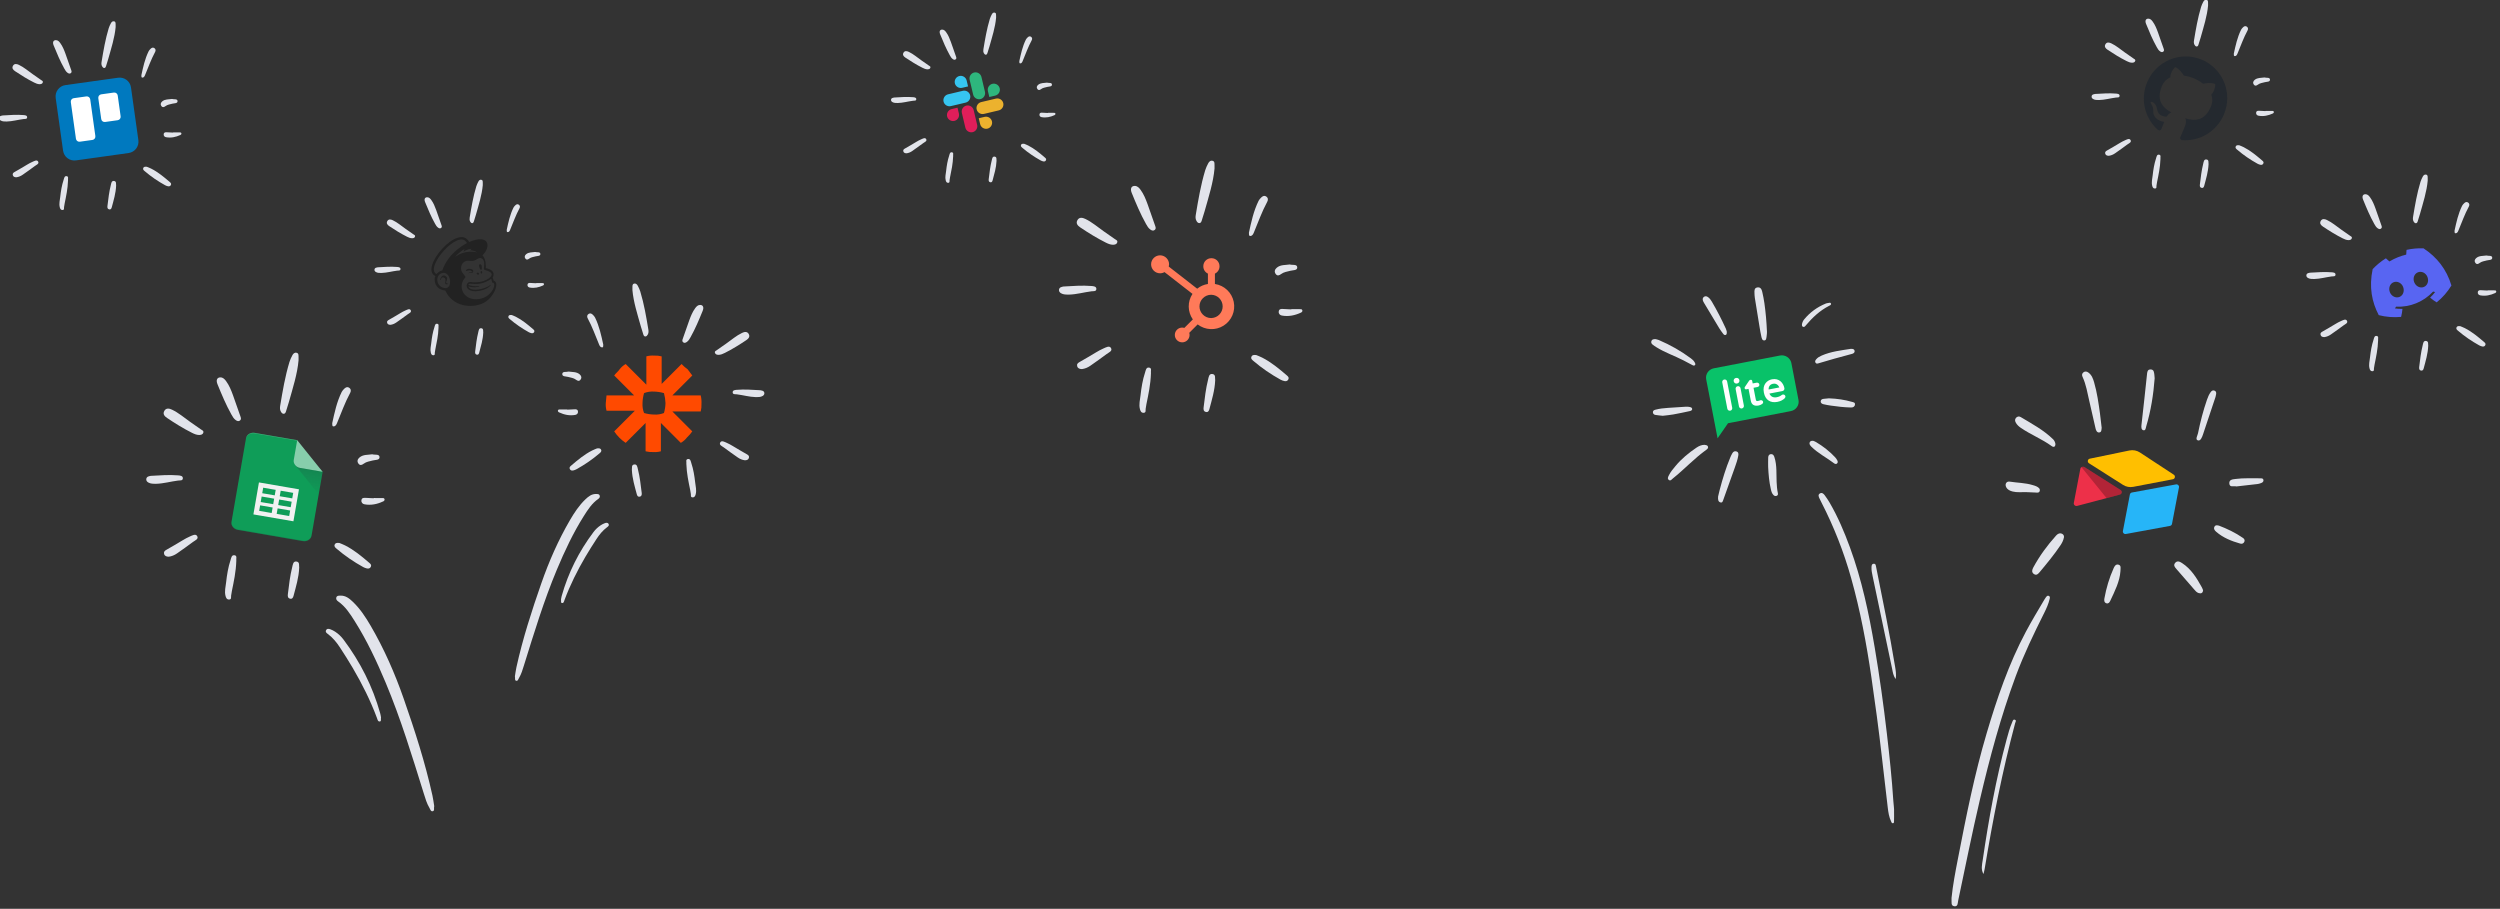 <?xml version="1.0" encoding="UTF-8" standalone="no"?>
<!DOCTYPE svg PUBLIC "-//W3C//DTD SVG 1.1//EN" "http://www.w3.org/Graphics/SVG/1.1/DTD/svg11.dtd">
<svg width="100%" height="100%" viewBox="0 0 850 309" version="1.1" xmlns="http://www.w3.org/2000/svg" xmlns:xlink="http://www.w3.org/1999/xlink" xml:space="preserve" xmlns:serif="http://www.serif.com/" style="fill-rule:evenodd;clip-rule:evenodd;stroke-linejoin:round;stroke-miterlimit:2;">
    <rect x="0" y="0" width="850" height="309" fill="#333333" stroke="none"/>
    <g transform="matrix(0.131,0.025,-0.025,0.131,709.116,149.951)">
        <path d="M114.259,2.701L18.86,42.176C13.555,44.371 13.61,51.906 18.949,54.023L114.746,92.012C123.16,95.349 132.54,95.349 140.954,92.012L236.753,54.022C242.09,51.907 242.146,44.372 236.839,42.176L141.442,2.7C132.742,-0.9 122.959,-0.9 114.259,2.7" style="fill:rgb(255,191,0);fill-rule:nonzero;"/>
        <path d="M136.35,112.757L136.35,207.659C136.35,212.173 140.9,215.264 145.096,213.601L251.844,172.166C254.275,171.202 255.879,168.84 255.879,166.225L255.879,71.322C255.879,66.808 251.328,63.718 247.132,65.381L140.384,106.815C137.953,107.779 136.349,110.142 136.349,112.757" style="fill:rgb(38,181,248);fill-rule:nonzero;"/>
        <path d="M111.423,117.654L79.743,132.95L76.526,134.505L9.65,166.548C5.411,168.593 0,165.504 0,160.795L0,71.72C0,70.016 0.874,68.545 2.046,67.437C2.526,66.959 3.071,66.551 3.664,66.224C5.437,65.212 7.573,65.047 9.48,65.776L110.89,105.956C116.045,108.001 116.45,115.224 111.423,117.653" style="fill:rgb(237,48,73);fill-rule:nonzero;"/>
        <path d="M111.423,117.654L79.743,132.95L2.045,67.438C2.525,66.96 3.07,66.552 3.663,66.225C5.436,65.213 7.572,65.048 9.479,65.777L110.889,105.957C116.044,108.002 116.449,115.225 111.422,117.654" style="fill-opacity:0.25;fill-rule:nonzero;"/>
    </g>
    <g transform="matrix(0.513,0,0,0.513,205.816,120.886)">
        <path d="M63.208,26.418L44.432,26.418L57.625,13.225C56.61,11.703 55.595,10.688 54.58,9.165C53.12,8.11 51.761,6.92 50.521,5.613L37.33,18.807L37.33,0.54C35.673,0.121 33.963,-0.05 32.256,0.033C30.548,-0.077 28.833,0.094 27.18,0.54L27.18,19.315L13.48,5.615C11.905,6.518 10.525,7.725 9.42,9.166C8.405,10.688 6.883,11.703 5.868,13.226L19.06,26.418L0.794,26.418L0.287,31.492C0.177,33.2 0.348,34.914 0.794,36.566L19.57,36.566L5.87,50.266C7.875,53.285 10.462,55.872 13.481,57.877L26.674,44.684L26.674,63.46C28.331,63.879 30.041,64.05 31.748,63.967C33.456,64.077 35.17,63.906 36.822,63.46L36.822,44.686L50.014,57.88C51.589,56.977 52.969,55.769 54.073,54.328C55.38,53.088 56.57,51.729 57.625,50.269L44.432,37.074L63.207,37.074C63.627,35.417 63.798,33.707 63.715,32C63.822,30.125 63.652,28.243 63.208,26.418ZM39.865,31.492C39.815,33.726 39.473,35.943 38.85,38.089C36.753,38.911 34.5,39.258 32.253,39.104C30.019,39.054 27.802,38.712 25.656,38.089C24.834,35.992 24.487,33.739 24.641,31.492C24.691,29.258 25.033,27.041 25.656,24.895C27.753,24.073 30.006,23.726 32.253,23.88C34.487,23.93 36.704,24.272 38.85,24.895C39.435,27.049 39.776,29.262 39.865,31.492Z" style="fill:rgb(255,74,0);fill-rule:nonzero;"/>
    </g>
    <g transform="matrix(0.012,0,0,0.012,390.544,86.397)">
        <g>
            <path d="M1877.29,846.269L1877.29,552.673C1956.35,515.722 2007.24,436.159 2007.65,348.89L2007.65,342.153C2007.65,217.286 1906.42,116.061 1781.56,116.061L1774.82,116.061C1649.95,116.061 1548.73,217.286 1548.73,342.153L1548.73,348.89C1549.13,436.159 1600.02,515.722 1679.09,552.673L1679.09,846.269C1567.58,863.344 1462.55,909.589 1374.66,980.3L569.46,353.129C575.201,332.402 578.196,311.088 578.534,289.695C578.535,289.529 578.535,289.363 578.535,289.198C578.535,149.457 463.546,34.468 323.805,34.468C184.065,34.468 69.076,149.457 69.076,289.198C69.076,428.814 183.86,543.747 323.476,543.927C367.554,543.719 410.814,531.949 448.921,509.797L1241.82,1126.79C1096.04,1347 1099.94,1634 1251.64,1850.18L1010.48,2091.41C990.977,2085.18 970.678,2081.87 950.21,2081.59C834.716,2081.69 741.153,2175.35 741.183,2290.84C741.213,2406.34 834.836,2499.94 950.32,2499.97C1065.8,2500 1159.48,2406.44 1159.58,2290.94C1159.3,2270.48 1155.99,2250.17 1149.75,2230.68L1388.32,1992.02C1601.48,2156.12 1894.25,2170.26 2122.24,2027.47C2350.24,1884.67 2465.28,1615.06 2410.66,1351.66C2356.03,1088.25 2143.26,886.637 1877.29,846.259M1778.4,1811.88C1775.44,1811.96 1772.48,1812 1769.52,1812C1588.46,1812 1439.47,1663.01 1439.47,1481.95C1439.47,1300.89 1588.46,1151.89 1769.52,1151.89C1772.48,1151.89 1775.44,1151.93 1778.4,1152.01C1956.01,1158.23 2096.81,1303.98 2096.91,1481.71C2097.01,1659.44 1956.34,1805.32 1778.73,1811.71" style="fill:rgb(255,122,89);fill-rule:nonzero;"/>
        </g>
    </g>
    <g transform="matrix(0.196,-0.08,0.08,0.196,802.255,91.474)">
        <path d="M107.7,8.07C99.347,4.246 90.528,1.533 81.47,0C80.23,2.216 79.109,4.496 78.11,6.83C68.461,5.376 58.649,5.376 49,6.83C48.001,4.496 46.879,2.216 45.64,-0C36.576,1.546 27.752,4.265 19.39,8.09C2.79,32.65 -1.71,56.6 0.54,80.21C10.261,87.392 21.143,92.855 32.71,96.36C35.315,92.857 37.62,89.14 39.6,85.25C35.838,83.845 32.208,82.112 28.75,80.07C29.646,79.415 30.532,78.749 31.41,78.07C51.768,87.644 75.372,87.644 95.73,78.07C96.6,78.78 97.49,79.46 98.39,80.07C94.926,82.115 91.288,83.852 87.52,85.26C89.498,89.149 91.803,92.862 94.41,96.36C105.987,92.869 116.877,87.409 126.6,80.22C129.24,52.84 122.09,29.11 107.7,8.07ZM42.45,65.69C36.18,65.69 31,60 31,53C31,46 36,40.26 42.43,40.26C48.86,40.26 54,46 53.89,53C53.78,60 48.84,65.69 42.45,65.69ZM84.69,65.69C78.41,65.69 73.25,60 73.25,53C73.25,46 78.25,40.26 84.69,40.26C91.13,40.26 96.23,46 96.12,53C96.01,60 91.08,65.69 84.69,65.69Z" style="fill:rgb(88,101,242);fill-rule:nonzero;"/>
    </g>
    <g transform="matrix(-0.162,0,0,0.162,642.933,-13.716)">
        <path d="M2641.4,693.598C2639.25,718.387 2630.98,743.98 2623.73,769.801C2622.14,775.441 2620.37,781.035 2618.54,786.602C2617.86,788.656 2616.79,790.918 2614.26,790.867C2611.98,790.816 2610.5,789.047 2609.34,787.086C2607.31,783.656 2607.39,779.902 2607.99,776.27C2612.43,749.477 2616.97,722.695 2624.85,696.641C2626.09,692.543 2628,688.609 2629.97,684.785C2631.57,681.664 2634.07,678.898 2638,679.957C2641.88,680.996 2641.23,684.695 2641.39,687.719C2641.46,688.949 2641.4,690.188 2641.4,693.598Z" style="fill:rgb(226,228,235);"/>
    </g>
    <g transform="matrix(-0.162,0,0,0.162,642.933,-13.716)">
        <path d="M2499.29,724.633C2504.2,724.711 2507.09,728.004 2509.67,731.484C2515.4,739.242 2518.93,748.145 2522.2,757.102C2526.94,770.102 2531.38,783.215 2535.94,796.277C2536.79,798.703 2537.31,801.141 2534.95,803.031C2532.29,805.176 2529.69,804.047 2527.32,802.43C2523.65,799.918 2521.52,796.105 2519.41,792.348C2509.46,774.59 2501.62,755.848 2493.98,737.039C2490.94,729.57 2493.26,724.727 2499.29,724.633Z" style="fill:rgb(226,228,235);"/>
    </g>
    <g transform="matrix(-0.162,0,0,0.162,642.933,-13.716)">
        <path d="M2702.63,807.883C2706.73,788.945 2710.91,769.34 2719.82,751.176C2720.89,749.016 2722.68,747.137 2724.39,745.395C2726.95,742.813 2730.03,741.246 2733.49,743.566C2736.95,745.879 2736.99,749.605 2735.32,752.688C2725.74,770.383 2719.09,789.324 2711.35,807.805C2710.17,810.637 2708.48,813.867 2704.97,813.762C2702.02,813.68 2702.89,810.613 2702.63,807.883Z" style="fill:rgb(226,228,235);"/>
    </g>
    <g transform="matrix(0.575,0.099,-0.088,0.507,84.037,146.729)">
        <path d="M29.583,0L4.438,0C2.006,0.007 0.007,2.006 0,4.438L0,60.646C0.007,63.078 2.006,65.076 4.438,65.083L42.896,65.083C45.327,65.076 47.326,63.077 47.333,60.646L47.333,17.75L36.98,10.354L29.583,0Z" style="fill:rgb(15,157,88);fill-rule:nonzero;"/>
        <path d="M11.833,31.802L11.833,53.25L35.5,53.25L35.5,31.802L11.833,31.802ZM22.188,50.292L14.792,50.292L14.792,46.594L22.188,46.594L22.188,50.292ZM22.188,44.375L14.792,44.375L14.792,40.677L22.188,40.677L22.188,44.375ZM22.188,38.458L14.792,38.458L14.792,34.76L22.188,34.76L22.188,38.458ZM32.542,50.292L25.146,50.292L25.146,46.594L32.542,46.594L32.542,50.292ZM32.542,44.375L25.146,44.375L25.146,40.677L32.542,40.677L32.542,44.375ZM32.542,38.458L25.146,38.458L25.146,34.76L32.542,34.76L32.542,38.458Z" style="fill:rgb(241,241,241);fill-rule:nonzero;"/>
        <path d="M30.881,16.452L47.333,32.9L47.333,17.75L30.881,16.452Z" style="fill:url(#_Linear1);fill-rule:nonzero;"/>
        <g>
            <path d="M29.583,0L29.583,13.314C29.583,15.748 31.585,17.75 34.019,17.75L47.333,17.75L29.583,0Z" style="fill:rgb(135,206,172);fill-rule:nonzero;"/>
        </g>
        <path d="M4.438,0C2.006,0.007 0.007,2.006 0,4.438L0,4.808C0.007,2.376 2.006,0.377 4.438,0.37L29.583,0.37L29.583,0L4.438,0Z" style="fill:white;fill-opacity:0.2;fill-rule:nonzero;"/>
        <path d="M42.896,64.714L4.437,64.714C2.005,64.707 0.007,62.708 0,60.276L0,60.646C0.007,63.078 2.006,65.076 4.438,65.083L42.896,65.083C45.327,65.076 47.326,63.077 47.333,60.646L47.333,60.276C47.326,62.708 45.328,64.707 42.896,64.714Z" style="fill:rgb(38,50,56);fill-opacity:0.2;fill-rule:nonzero;"/>
        <path d="M47.333,17.75L34.019,17.75C31.585,17.75 29.583,15.748 29.583,13.314L29.583,13.312L29.583,13.684C29.583,16.118 31.585,18.12 34.019,18.12L47.333,18.12L47.333,17.75Z" style="fill:rgb(38,50,56);fill-opacity:0.1;fill-rule:nonzero;"/>
    </g>
    <g transform="matrix(-0.162,0,0,0.162,642.933,-13.716)">
        <path d="M2888.06,1504.14C2886.98,1507.98 2889.22,1512.29 2885.57,1513.4C2881.86,1514.53 2880.96,1510.09 2879.48,1507.64C2874.5,1499.38 2871.87,1490.16 2869.02,1481.02C2847.9,1413.34 2827.33,1345.44 2799.88,1279.97C2783.65,1241.28 2765.88,1203.26 2743.4,1167.69C2735.01,1154.41 2726.49,1141.09 2713.2,1131.85C2710.81,1130.18 2709.09,1127.89 2710.08,1124.76C2711.17,1121.37 2714.23,1121.6 2717,1121.46C2726.9,1120.96 2733.88,1126.72 2740.36,1132.94C2753.61,1145.67 2763.57,1160.94 2772.75,1176.69C2797.18,1218.68 2816.56,1262.94 2832.56,1308.77C2852.79,1366.71 2871.64,1425.05 2884.86,1485.06C2886.31,1491.66 2887.11,1498.41 2888.06,1504.14Z" style="fill:rgb(226,228,235);"/>
    </g>
    <g transform="matrix(-0.162,0,0,0.162,642.933,-13.716)">
        <path d="M2791.33,1342.92C2790.64,1345.88 2792.27,1349.56 2789.59,1350.2C2785.62,1351.16 2784.99,1346.75 2784.05,1344.21C2772.16,1312.35 2757.03,1282.06 2739.83,1252.79C2732.49,1240.31 2724.72,1228.07 2716.81,1215.94C2710.73,1206.62 2703.74,1197.99 2694.72,1191.25C2692.44,1189.55 2689.81,1187.77 2691.35,1184.55C2693.09,1180.91 2696.55,1181.7 2699.46,1182.76C2702.32,1183.81 2705.1,1185.23 2707.66,1186.89C2713.68,1190.77 2718.88,1195.69 2723.14,1201.37C2753.6,1241.94 2776.08,1286.52 2789.83,1335.41C2790.58,1338.06 2790.92,1340.82 2791.33,1342.92Z" style="fill:rgb(226,228,235);"/>
    </g>
    <g transform="matrix(-0.162,0,0,0.162,642.933,-13.716)">
        <path d="M2460.67,829.418C2455.91,829.324 2451.68,827.477 2447.55,825.406C2431.85,817.543 2416.98,808.305 2402.42,798.539C2397.69,795.367 2394.05,791.215 2397.39,785.5C2400.73,779.762 2406.51,781.078 2411.36,783.383C2423.38,789.098 2433.4,797.887 2444.2,805.484C2450.73,810.082 2457.3,814.629 2463.85,819.215C2466.02,820.734 2469.38,821.668 2468.18,825.289C2467.05,828.738 2463.86,829.27 2460.67,829.418Z" style="fill:rgb(226,228,235);"/>
    </g>
    <g transform="matrix(-0.162,0,0,0.162,642.933,-13.716)">
        <path d="M2715.69,1025.75C2718.15,1026.79 2722.23,1028.25 2726.05,1030.19C2742.45,1038.51 2756.41,1050.22 2770.26,1062.08C2772.57,1064.05 2774.33,1065.94 2772.77,1069.12C2771.28,1072.15 2768.53,1072.66 2765.68,1072.05C2763.31,1071.54 2760.93,1070.64 2758.8,1069.47C2741.74,1060.02 2725.68,1049.1 2710.85,1036.41C2708.52,1034.42 2705.65,1032.4 2707.04,1028.75C2708.21,1025.71 2711.03,1025.19 2715.69,1025.75Z" style="fill:rgb(226,228,235);"/>
    </g>
    <g transform="matrix(-0.162,0,0,0.162,642.933,-13.716)">
        <path d="M2528.23,1057.97C2527.58,1078.5 2523.65,1095.91 2520.12,1113.38C2519.58,1116.08 2519.17,1118.81 2518.78,1121.54C2518.39,1124.36 2519.86,1128.38 2515.09,1128.55C2510.89,1128.71 2509.46,1125.31 2508.59,1121.93C2506.45,1113.61 2508.8,1105.37 2509.71,1097.2C2511.24,1083.47 2513.42,1069.76 2517.81,1056.58C2518.98,1053.04 2519.55,1047.44 2524.59,1048C2530.43,1048.64 2527.58,1054.27 2528.2,1057.83C2528.36,1058.72 2528.23,1059.67 2528.23,1057.97Z" style="fill:rgb(226,228,235);"/>
    </g>
    <g transform="matrix(-0.162,0,0,0.162,642.933,-13.716)">
        <path d="M2405.33,1050.72C2401.43,1050.61 2398.14,1049.63 2396.98,1045.85C2395.82,1042.01 2397.79,1039.95 2401.34,1038.02C2411.31,1032.6 2420.92,1026.51 2430.74,1020.8C2434.98,1018.33 2439.25,1015.81 2443.76,1013.94C2448.11,1012.13 2454.25,1008.32 2457.09,1013.24C2460.2,1018.62 2453.14,1021.1 2449.52,1023.81C2439.95,1031 2430.14,1037.89 2420.34,1044.76C2415.77,1047.96 2410.66,1050.07 2405.33,1050.72Z" style="fill:rgb(226,228,235);"/>
    </g>
    <g transform="matrix(-0.162,0,0,0.162,642.933,-13.716)">
        <path d="M2642.57,1070.69C2641.82,1088.86 2636.61,1105.38 2632.23,1122.06C2631.34,1125.46 2629.61,1127.98 2625.83,1126.99C2621.62,1125.89 2621.55,1122.27 2621.98,1118.72C2623.98,1102.2 2625.84,1085.65 2629.91,1069.47C2631,1065.15 2631.46,1058.82 2637.35,1059.43C2644.11,1060.14 2641.87,1066.9 2642.57,1070.69Z" style="fill:rgb(226,228,235);"/>
    </g>
    <g transform="matrix(-0.162,0,0,0.162,642.933,-13.716)">
        <path d="M2382.32,918.129C2377.4,918.035 2372.42,918.348 2367.97,915.641C2365.72,914.27 2364.28,912.258 2364.51,909.582C2364.73,906.84 2366.52,905.199 2369.16,904.531C2370.36,904.234 2371.54,903.766 2372.75,903.703C2389.29,902.813 2405.83,901.418 2422.41,902.809C2426.05,903.117 2431.01,903.547 2431.04,907.898C2431.07,912.926 2425.8,911.809 2422.36,912.246C2408.97,913.945 2395.9,917.793 2382.32,918.129Z" style="fill:rgb(226,228,235);"/>
    </g>
    <g transform="matrix(-0.162,0,0,0.162,642.933,-13.716)">
        <path d="M2775.34,864.48C2779.94,866.008 2788.1,863.539 2788.62,869.309C2789.17,875.48 2781.06,874.438 2776.33,875.727C2770.72,877.246 2764.77,877.887 2759.97,881.508C2756.64,884.012 2753.29,885.414 2750.38,881.535C2747.22,877.348 2748.65,873.215 2752.34,870.16C2758.99,864.652 2767.38,865.727 2775.34,864.48Z" style="fill:rgb(226,228,235);"/>
    </g>
    <g transform="matrix(-0.162,0,0,0.162,642.933,-13.716)">
        <path d="M2778.08,944.016C2783,944.016 2787.91,943.965 2792.83,944.039C2794.59,944.066 2796.83,943.668 2797.65,945.762C2798.46,947.836 2796.86,949.449 2795.27,950.18C2784.49,955.16 2773.22,957.598 2761.36,955.438C2757.75,954.777 2755.21,952.203 2755.69,948.191C2756.23,943.68 2759.74,943.477 2763.35,943.699C2768.25,943.992 2773.16,944.211 2778.07,944.461C2778.07,944.313 2778.07,944.16 2778.08,944.016Z" style="fill:rgb(226,228,235);"/>
    </g>
    <g transform="matrix(0.191,0,0,0.191,-91.567,-75.197)">
        <path d="M2641.4,693.598C2639.25,718.387 2630.98,743.98 2623.73,769.801C2622.14,775.441 2620.37,781.035 2618.54,786.602C2617.86,788.656 2616.79,790.918 2614.26,790.867C2611.98,790.816 2610.5,789.047 2609.34,787.086C2607.31,783.656 2607.39,779.902 2607.99,776.27C2612.43,749.477 2616.97,722.695 2624.85,696.641C2626.09,692.543 2628,688.609 2629.97,684.785C2631.57,681.664 2634.07,678.898 2638,679.957C2641.88,680.996 2641.23,684.695 2641.39,687.719C2641.46,688.949 2641.4,690.188 2641.4,693.598Z" style="fill:rgb(226,228,235);"/>
    </g>
    <g transform="matrix(0.191,0,0,0.191,-91.567,-75.197)">
        <path d="M2499.29,724.633C2504.2,724.711 2507.09,728.004 2509.67,731.484C2515.4,739.242 2518.93,748.145 2522.2,757.102C2526.94,770.102 2531.38,783.215 2535.94,796.277C2536.79,798.703 2537.31,801.141 2534.95,803.031C2532.29,805.176 2529.69,804.047 2527.32,802.43C2523.65,799.918 2521.52,796.105 2519.41,792.348C2509.46,774.59 2501.62,755.848 2493.98,737.039C2490.94,729.57 2493.26,724.727 2499.29,724.633Z" style="fill:rgb(226,228,235);"/>
    </g>
    <g transform="matrix(0.191,0,0,0.191,-91.567,-75.197)">
        <path d="M2702.63,807.883C2706.73,788.945 2710.91,769.34 2719.82,751.176C2720.89,749.016 2722.68,747.137 2724.39,745.395C2726.95,742.813 2730.03,741.246 2733.49,743.566C2736.95,745.879 2736.99,749.605 2735.32,752.688C2725.74,770.383 2719.09,789.324 2711.35,807.805C2710.17,810.637 2708.48,813.867 2704.97,813.762C2702.02,813.68 2702.89,810.613 2702.63,807.883Z" style="fill:rgb(226,228,235);"/>
    </g>
    <g transform="matrix(0.191,0,0,0.191,-91.567,-75.197)">
        <path d="M2460.67,829.418C2455.91,829.324 2451.68,827.477 2447.55,825.406C2431.85,817.543 2416.98,808.305 2402.42,798.539C2397.69,795.367 2394.05,791.215 2397.39,785.5C2400.73,779.762 2406.51,781.078 2411.36,783.383C2423.38,789.098 2433.4,797.887 2444.2,805.484C2450.73,810.082 2457.3,814.629 2463.85,819.215C2466.02,820.734 2469.38,821.668 2468.18,825.289C2467.05,828.738 2463.86,829.27 2460.67,829.418Z" style="fill:rgb(226,228,235);"/>
    </g>
    <g transform="matrix(0.191,0,0,0.191,-91.567,-75.197)">
        <path d="M2715.69,1025.75C2718.15,1026.79 2722.23,1028.25 2726.05,1030.19C2742.45,1038.51 2756.41,1050.22 2770.26,1062.08C2772.57,1064.05 2774.33,1065.94 2772.77,1069.12C2771.28,1072.15 2768.53,1072.66 2765.68,1072.05C2763.31,1071.54 2760.93,1070.64 2758.8,1069.47C2741.74,1060.02 2725.68,1049.1 2710.85,1036.41C2708.52,1034.42 2705.65,1032.4 2707.04,1028.75C2708.21,1025.71 2711.03,1025.19 2715.69,1025.75Z" style="fill:rgb(226,228,235);"/>
    </g>
    <g transform="matrix(0.191,0,0,0.191,-91.567,-75.197)">
        <path d="M2528.23,1057.97C2527.58,1078.5 2523.65,1095.91 2520.12,1113.38C2519.58,1116.08 2519.17,1118.81 2518.78,1121.54C2518.39,1124.36 2519.86,1128.38 2515.09,1128.55C2510.89,1128.71 2509.46,1125.31 2508.59,1121.93C2506.45,1113.61 2508.8,1105.37 2509.71,1097.2C2511.24,1083.47 2513.42,1069.76 2517.81,1056.58C2518.98,1053.04 2519.55,1047.44 2524.59,1048C2530.43,1048.64 2527.58,1054.27 2528.2,1057.83C2528.36,1058.72 2528.23,1059.67 2528.23,1057.97Z" style="fill:rgb(226,228,235);"/>
    </g>
    <g transform="matrix(0.191,0,0,0.191,-91.567,-75.197)">
        <path d="M2405.33,1050.72C2401.43,1050.61 2398.14,1049.63 2396.98,1045.85C2395.82,1042.01 2397.79,1039.95 2401.34,1038.02C2411.31,1032.6 2420.92,1026.51 2430.74,1020.8C2434.98,1018.33 2439.25,1015.81 2443.76,1013.94C2448.11,1012.13 2454.25,1008.32 2457.09,1013.24C2460.2,1018.62 2453.14,1021.1 2449.52,1023.81C2439.95,1031 2430.14,1037.89 2420.34,1044.76C2415.77,1047.96 2410.66,1050.07 2405.33,1050.72Z" style="fill:rgb(226,228,235);"/>
    </g>
    <g transform="matrix(0.191,0,0,0.191,-91.567,-75.197)">
        <path d="M2642.57,1070.69C2641.82,1088.86 2636.61,1105.38 2632.23,1122.06C2631.34,1125.46 2629.61,1127.98 2625.83,1126.99C2621.62,1125.89 2621.55,1122.27 2621.98,1118.72C2623.98,1102.2 2625.84,1085.65 2629.91,1069.47C2631,1065.15 2631.46,1058.82 2637.35,1059.43C2644.11,1060.14 2641.87,1066.9 2642.57,1070.69Z" style="fill:rgb(226,228,235);"/>
    </g>
    <g transform="matrix(0.191,0,0,0.191,-91.567,-75.197)">
        <path d="M2382.32,918.129C2377.4,918.035 2372.42,918.348 2367.97,915.641C2365.72,914.27 2364.28,912.258 2364.51,909.582C2364.73,906.84 2366.52,905.199 2369.16,904.531C2370.36,904.234 2371.54,903.766 2372.75,903.703C2389.29,902.813 2405.83,901.418 2422.41,902.809C2426.05,903.117 2431.01,903.547 2431.04,907.898C2431.07,912.926 2425.8,911.809 2422.36,912.246C2408.97,913.945 2395.9,917.793 2382.32,918.129Z" style="fill:rgb(226,228,235);"/>
    </g>
    <g transform="matrix(0.191,0,0,0.191,-91.567,-75.197)">
        <path d="M2775.34,864.48C2779.94,866.008 2788.1,863.539 2788.62,869.309C2789.17,875.48 2781.06,874.438 2776.33,875.727C2770.72,877.246 2764.77,877.887 2759.97,881.508C2756.64,884.012 2753.29,885.414 2750.38,881.535C2747.22,877.348 2748.65,873.215 2752.34,870.16C2758.99,864.652 2767.38,865.727 2775.34,864.48Z" style="fill:rgb(226,228,235);"/>
    </g>
    <g transform="matrix(0.191,0,0,0.191,-91.567,-75.197)">
        <path d="M2778.08,944.016C2783,944.016 2787.91,943.965 2792.83,944.039C2794.59,944.066 2796.83,943.668 2797.65,945.762C2798.46,947.836 2796.86,949.449 2795.27,950.18C2784.49,955.16 2773.22,957.598 2761.36,955.438C2757.75,954.777 2755.21,952.203 2755.69,948.191C2756.23,943.68 2759.74,943.477 2763.35,943.699C2768.25,943.992 2773.16,944.211 2778.07,944.461C2778.07,944.313 2778.07,944.16 2778.08,944.016Z" style="fill:rgb(226,228,235);"/>
    </g>
    <g transform="matrix(0.129,0,0,0.129,-2.07,-83.419)">
        <path d="M2641.4,693.598C2639.25,718.387 2630.98,743.98 2623.73,769.801C2622.14,775.441 2620.37,781.035 2618.54,786.602C2617.86,788.656 2616.79,790.918 2614.26,790.867C2611.98,790.816 2610.5,789.047 2609.34,787.086C2607.31,783.656 2607.39,779.902 2607.99,776.27C2612.43,749.477 2616.97,722.695 2624.85,696.641C2626.09,692.543 2628,688.609 2629.97,684.785C2631.57,681.664 2634.07,678.898 2638,679.957C2641.88,680.996 2641.23,684.695 2641.39,687.719C2641.46,688.949 2641.4,690.188 2641.4,693.598Z" style="fill:rgb(226,228,235);"/>
    </g>
    <g transform="matrix(0.129,0,0,0.129,-2.07,-83.419)">
        <path d="M2499.29,724.633C2504.2,724.711 2507.09,728.004 2509.67,731.484C2515.4,739.242 2518.93,748.145 2522.2,757.102C2526.94,770.102 2531.38,783.215 2535.94,796.277C2536.79,798.703 2537.31,801.141 2534.95,803.031C2532.29,805.176 2529.69,804.047 2527.32,802.43C2523.65,799.918 2521.52,796.105 2519.41,792.348C2509.46,774.59 2501.62,755.848 2493.98,737.039C2490.94,729.57 2493.26,724.727 2499.29,724.633Z" style="fill:rgb(226,228,235);"/>
    </g>
    <g transform="matrix(0.129,0,0,0.129,-2.07,-83.419)">
        <path d="M2702.63,807.883C2706.73,788.945 2710.91,769.34 2719.82,751.176C2720.89,749.016 2722.68,747.137 2724.39,745.395C2726.95,742.813 2730.03,741.246 2733.49,743.566C2736.95,745.879 2736.99,749.605 2735.32,752.688C2725.74,770.383 2719.09,789.324 2711.35,807.805C2710.17,810.637 2708.48,813.867 2704.97,813.762C2702.02,813.68 2702.89,810.613 2702.63,807.883Z" style="fill:rgb(226,228,235);"/>
    </g>
    <g transform="matrix(0.129,0,0,0.129,-2.07,-83.419)">
        <path d="M2460.67,829.418C2455.91,829.324 2451.68,827.477 2447.55,825.406C2431.85,817.543 2416.98,808.305 2402.42,798.539C2397.69,795.367 2394.05,791.215 2397.39,785.5C2400.73,779.762 2406.51,781.078 2411.36,783.383C2423.38,789.098 2433.4,797.887 2444.2,805.484C2450.73,810.082 2457.3,814.629 2463.85,819.215C2466.02,820.734 2469.38,821.668 2468.18,825.289C2467.05,828.738 2463.86,829.27 2460.67,829.418Z" style="fill:rgb(226,228,235);"/>
    </g>
    <g transform="matrix(0.129,0,0,0.129,-2.07,-83.419)">
        <path d="M2715.69,1025.75C2718.15,1026.79 2722.23,1028.25 2726.05,1030.19C2742.45,1038.51 2756.41,1050.22 2770.26,1062.08C2772.57,1064.05 2774.33,1065.94 2772.77,1069.12C2771.28,1072.15 2768.53,1072.66 2765.68,1072.05C2763.31,1071.54 2760.93,1070.64 2758.8,1069.47C2741.74,1060.02 2725.68,1049.1 2710.85,1036.41C2708.52,1034.42 2705.65,1032.4 2707.04,1028.75C2708.21,1025.71 2711.03,1025.19 2715.69,1025.75Z" style="fill:rgb(226,228,235);"/>
    </g>
    <g transform="matrix(0.129,0,0,0.129,-2.07,-83.419)">
        <path d="M2528.23,1057.97C2527.58,1078.5 2523.65,1095.91 2520.12,1113.38C2519.58,1116.08 2519.17,1118.81 2518.78,1121.54C2518.39,1124.36 2519.86,1128.38 2515.09,1128.55C2510.89,1128.71 2509.46,1125.31 2508.59,1121.93C2506.45,1113.61 2508.8,1105.37 2509.71,1097.2C2511.24,1083.47 2513.42,1069.76 2517.81,1056.58C2518.98,1053.04 2519.55,1047.44 2524.59,1048C2530.43,1048.64 2527.58,1054.27 2528.2,1057.83C2528.36,1058.72 2528.23,1059.67 2528.23,1057.97Z" style="fill:rgb(226,228,235);"/>
    </g>
    <g transform="matrix(0.129,0,0,0.129,-2.07,-83.419)">
        <path d="M2405.33,1050.72C2401.43,1050.61 2398.14,1049.63 2396.98,1045.85C2395.82,1042.01 2397.79,1039.95 2401.34,1038.02C2411.31,1032.6 2420.92,1026.51 2430.74,1020.8C2434.98,1018.33 2439.25,1015.81 2443.76,1013.94C2448.11,1012.13 2454.25,1008.32 2457.09,1013.24C2460.2,1018.62 2453.14,1021.1 2449.52,1023.81C2439.95,1031 2430.14,1037.89 2420.34,1044.76C2415.77,1047.96 2410.66,1050.07 2405.33,1050.72Z" style="fill:rgb(226,228,235);"/>
    </g>
    <g transform="matrix(0.129,0,0,0.129,-2.07,-83.419)">
        <path d="M2642.57,1070.69C2641.82,1088.86 2636.61,1105.38 2632.23,1122.06C2631.34,1125.46 2629.61,1127.98 2625.83,1126.99C2621.62,1125.89 2621.55,1122.27 2621.98,1118.72C2623.98,1102.2 2625.84,1085.65 2629.91,1069.47C2631,1065.15 2631.46,1058.82 2637.35,1059.43C2644.11,1060.14 2641.87,1066.9 2642.57,1070.69Z" style="fill:rgb(226,228,235);"/>
    </g>
    <g transform="matrix(0.129,0,0,0.129,-2.07,-83.419)">
        <path d="M2382.32,918.129C2377.4,918.035 2372.42,918.348 2367.97,915.641C2365.72,914.27 2364.28,912.258 2364.51,909.582C2364.73,906.84 2366.52,905.199 2369.16,904.531C2370.36,904.234 2371.54,903.766 2372.75,903.703C2389.29,902.813 2405.83,901.418 2422.41,902.809C2426.05,903.117 2431.01,903.547 2431.04,907.898C2431.07,912.926 2425.8,911.809 2422.36,912.246C2408.97,913.945 2395.9,917.793 2382.32,918.129Z" style="fill:rgb(226,228,235);"/>
    </g>
    <g transform="matrix(0.129,0,0,0.129,-2.07,-83.419)">
        <path d="M2775.34,864.48C2779.94,866.008 2788.1,863.539 2788.62,869.309C2789.17,875.48 2781.06,874.438 2776.33,875.727C2770.72,877.246 2764.77,877.887 2759.97,881.508C2756.64,884.012 2753.29,885.414 2750.38,881.535C2747.22,877.348 2748.65,873.215 2752.34,870.16C2758.99,864.652 2767.38,865.727 2775.34,864.48Z" style="fill:rgb(226,228,235);"/>
    </g>
    <g transform="matrix(0.129,0,0,0.129,-2.07,-83.419)">
        <path d="M2778.08,944.016C2783,944.016 2787.91,943.965 2792.83,944.039C2794.59,944.066 2796.83,943.668 2797.65,945.762C2798.46,947.836 2796.86,949.449 2795.27,950.18C2784.49,955.16 2773.22,957.598 2761.36,955.438C2757.75,954.777 2755.21,952.203 2755.69,948.191C2756.23,943.68 2759.74,943.477 2763.35,943.699C2768.25,943.992 2773.16,944.211 2778.07,944.461C2778.07,944.313 2778.07,944.16 2778.08,944.016Z" style="fill:rgb(226,228,235);"/>
    </g>
    <g transform="matrix(0.063,-3.38375e-18,6.76748e-18,0.063,141.556,76.162)">
        <g id="mailchimp.svg">
            <g>
                <g>
                    <path d="M418,306L412,289C412,289 437,251 375,238C375,238 379,191 357,169C405,122 394,51 285,97C229,-10 13,241 103,281C94,293 94,353 156,359C198,449 300,455 359,428C418,401 452,315 418,306ZM155,346C104,341 99,271 143,264C187,257 198,350 155,346ZM140,251C126,251 109,270 109,270C41,237 232,18 273,103C273,103 173,151 140,251ZM340,336C340,332 319,342 281,329C284,308 329,347 404,296L410,317C438,312 410,407 320,406C247,405 224,330 264,289C272,281 235,265 242,230C245,215 258,193 291,199C324,205 331,175 353,186C375,197 362,239 365,245C368,251 400,252 406,269C412,286 365,323 292,313C275,311 265,333 276,347C298,379 388,358 403,327C365,356 287,367 281,336C303,346 340,340 340,336ZM209,178C231,151 260,135 260,135L254,150C254,150 275,134 298,134L290,142C316,143 327,153 327,153C327,153 266,135 209,178ZM344,217C357,216 353,246 353,246L345,246C345,246 331,218 344,217ZM285,250C276,251 266,256 267,252C271,236 308,240 307,254C306,268 298,248 285,250ZM306,262C307,264 299,262 293,263C287,264 281,267 281,265C281,263 304,254 306,262ZM326,265C329,259 341,265 338,271C335,277 323,271 326,265ZM351,267C345,267 345,254 351,254C357,254 357,268 351,268L351,267ZM171,320C174,323 165,329 158,324C151,319 166,295 148,289C130,283 135,306 130,303C125,300 137,268 158,281C179,294 152,314 164,320C176,326 169,318 171,320Z" style="fill:rgb(34,34,34);fill-rule:nonzero;"/>
                </g>
            </g>
        </g>
    </g>
    <g transform="matrix(0.133,0,0,0.133,-187.161,-29.307)">
        <path d="M2641.4,693.598C2639.25,718.387 2630.98,743.98 2623.73,769.801C2622.14,775.441 2620.37,781.035 2618.54,786.602C2617.86,788.656 2616.79,790.918 2614.26,790.867C2611.98,790.816 2610.5,789.047 2609.34,787.086C2607.31,783.656 2607.39,779.902 2607.99,776.27C2612.43,749.477 2616.97,722.695 2624.85,696.641C2626.09,692.543 2628,688.609 2629.97,684.785C2631.57,681.664 2634.07,678.898 2638,679.957C2641.88,680.996 2641.23,684.695 2641.39,687.719C2641.46,688.949 2641.4,690.188 2641.4,693.598Z" style="fill:rgb(226,228,235);"/>
    </g>
    <g transform="matrix(0.133,0,0,0.133,-187.161,-29.307)">
        <path d="M2499.29,724.633C2504.2,724.711 2507.09,728.004 2509.67,731.484C2515.4,739.242 2518.93,748.145 2522.2,757.102C2526.94,770.102 2531.38,783.215 2535.94,796.277C2536.79,798.703 2537.31,801.141 2534.95,803.031C2532.29,805.176 2529.69,804.047 2527.32,802.43C2523.65,799.918 2521.52,796.105 2519.41,792.348C2509.46,774.59 2501.62,755.848 2493.98,737.039C2490.94,729.57 2493.26,724.727 2499.29,724.633Z" style="fill:rgb(226,228,235);"/>
    </g>
    <g transform="matrix(0.133,0,0,0.133,-187.161,-29.307)">
        <path d="M2702.63,807.883C2706.73,788.945 2710.91,769.34 2719.82,751.176C2720.89,749.016 2722.68,747.137 2724.39,745.395C2726.95,742.813 2730.03,741.246 2733.49,743.566C2736.95,745.879 2736.99,749.605 2735.32,752.688C2725.74,770.383 2719.09,789.324 2711.35,807.805C2710.17,810.637 2708.48,813.867 2704.97,813.762C2702.02,813.68 2702.89,810.613 2702.63,807.883Z" style="fill:rgb(226,228,235);"/>
    </g>
    <g transform="matrix(0.133,0,0,0.133,-187.161,-29.307)">
        <path d="M2460.67,829.418C2455.91,829.324 2451.68,827.477 2447.55,825.406C2431.85,817.543 2416.98,808.305 2402.42,798.539C2397.69,795.367 2394.05,791.215 2397.39,785.5C2400.73,779.762 2406.51,781.078 2411.36,783.383C2423.38,789.098 2433.4,797.887 2444.2,805.484C2450.73,810.082 2457.3,814.629 2463.85,819.215C2466.02,820.734 2469.38,821.668 2468.18,825.289C2467.05,828.738 2463.86,829.27 2460.67,829.418Z" style="fill:rgb(226,228,235);"/>
    </g>
    <g transform="matrix(0.133,0,0,0.133,-187.161,-29.307)">
        <path d="M2715.69,1025.75C2718.15,1026.79 2722.23,1028.25 2726.05,1030.19C2742.45,1038.51 2756.41,1050.22 2770.26,1062.08C2772.57,1064.05 2774.33,1065.94 2772.77,1069.12C2771.28,1072.15 2768.53,1072.66 2765.68,1072.05C2763.31,1071.54 2760.93,1070.64 2758.8,1069.47C2741.74,1060.02 2725.68,1049.1 2710.85,1036.41C2708.52,1034.42 2705.65,1032.4 2707.04,1028.75C2708.21,1025.71 2711.03,1025.19 2715.69,1025.75Z" style="fill:rgb(226,228,235);"/>
    </g>
    <g transform="matrix(0.133,0,0,0.133,-187.161,-29.307)">
        <path d="M2528.23,1057.97C2527.58,1078.5 2523.65,1095.91 2520.12,1113.38C2519.58,1116.08 2519.17,1118.81 2518.78,1121.54C2518.39,1124.36 2519.86,1128.38 2515.09,1128.55C2510.89,1128.71 2509.46,1125.31 2508.59,1121.93C2506.45,1113.61 2508.8,1105.37 2509.71,1097.2C2511.24,1083.47 2513.42,1069.76 2517.81,1056.58C2518.98,1053.04 2519.55,1047.44 2524.59,1048C2530.43,1048.64 2527.58,1054.27 2528.2,1057.83C2528.36,1058.72 2528.23,1059.67 2528.23,1057.97Z" style="fill:rgb(226,228,235);"/>
    </g>
    <g transform="matrix(0.133,0,0,0.133,-187.161,-29.307)">
        <path d="M2405.33,1050.72C2401.43,1050.61 2398.14,1049.63 2396.98,1045.85C2395.82,1042.01 2397.79,1039.95 2401.34,1038.02C2411.31,1032.6 2420.92,1026.51 2430.74,1020.8C2434.98,1018.33 2439.25,1015.81 2443.76,1013.94C2448.11,1012.13 2454.25,1008.32 2457.09,1013.24C2460.2,1018.62 2453.14,1021.1 2449.52,1023.81C2439.95,1031 2430.14,1037.89 2420.34,1044.76C2415.77,1047.96 2410.66,1050.07 2405.33,1050.72Z" style="fill:rgb(226,228,235);"/>
    </g>
    <g transform="matrix(0.133,0,0,0.133,-187.161,-29.307)">
        <path d="M2642.57,1070.69C2641.82,1088.86 2636.61,1105.38 2632.23,1122.06C2631.34,1125.46 2629.61,1127.98 2625.83,1126.99C2621.62,1125.89 2621.55,1122.27 2621.98,1118.72C2623.98,1102.2 2625.84,1085.65 2629.91,1069.47C2631,1065.15 2631.46,1058.82 2637.35,1059.43C2644.11,1060.14 2641.87,1066.9 2642.57,1070.69Z" style="fill:rgb(226,228,235);"/>
    </g>
    <g transform="matrix(0.133,0,0,0.133,-187.161,-29.307)">
        <path d="M2382.32,918.129C2377.4,918.035 2372.42,918.348 2367.97,915.641C2365.72,914.27 2364.28,912.258 2364.51,909.582C2364.73,906.84 2366.52,905.199 2369.16,904.531C2370.36,904.234 2371.54,903.766 2372.75,903.703C2389.29,902.813 2405.83,901.418 2422.41,902.809C2426.05,903.117 2431.01,903.547 2431.04,907.898C2431.07,912.926 2425.8,911.809 2422.36,912.246C2408.97,913.945 2395.9,917.793 2382.32,918.129Z" style="fill:rgb(226,228,235);"/>
    </g>
    <g transform="matrix(0.133,0,0,0.133,-187.161,-29.307)">
        <path d="M2775.34,864.48C2779.94,866.008 2788.1,863.539 2788.62,869.309C2789.17,875.48 2781.06,874.438 2776.33,875.727C2770.72,877.246 2764.77,877.887 2759.97,881.508C2756.64,884.012 2753.29,885.414 2750.38,881.535C2747.22,877.348 2748.65,873.215 2752.34,870.16C2758.99,864.652 2767.38,865.727 2775.34,864.48Z" style="fill:rgb(226,228,235);"/>
    </g>
    <g transform="matrix(0.133,0,0,0.133,-187.161,-29.307)">
        <path d="M2778.08,944.016C2783,944.016 2787.91,943.965 2792.83,944.039C2794.59,944.066 2796.83,943.668 2797.65,945.762C2798.46,947.836 2796.86,949.449 2795.27,950.18C2784.49,955.16 2773.22,957.598 2761.36,955.438C2757.75,954.777 2755.21,952.203 2755.69,948.191C2756.23,943.68 2759.74,943.477 2763.35,943.699C2768.25,943.992 2773.16,944.211 2778.07,944.461C2778.07,944.313 2778.07,944.16 2778.08,944.016Z" style="fill:rgb(226,228,235);"/>
    </g>
    <g transform="matrix(0.143,0,0,0.143,-338.407,-89.976)">
        <path d="M2641.4,693.598C2639.25,718.387 2630.98,743.98 2623.73,769.801C2622.14,775.441 2620.37,781.035 2618.54,786.602C2617.86,788.656 2616.79,790.918 2614.26,790.867C2611.98,790.816 2610.5,789.047 2609.34,787.086C2607.31,783.656 2607.39,779.902 2607.99,776.27C2612.43,749.477 2616.97,722.695 2624.85,696.641C2626.09,692.543 2628,688.609 2629.97,684.785C2631.57,681.664 2634.07,678.898 2638,679.957C2641.88,680.996 2641.23,684.695 2641.39,687.719C2641.46,688.949 2641.4,690.188 2641.4,693.598Z" style="fill:rgb(226,228,235);"/>
    </g>
    <g transform="matrix(0.143,0,0,0.143,-338.407,-89.976)">
        <path d="M2499.29,724.633C2504.2,724.711 2507.09,728.004 2509.67,731.484C2515.4,739.242 2518.93,748.145 2522.2,757.102C2526.94,770.102 2531.38,783.215 2535.94,796.277C2536.79,798.703 2537.31,801.141 2534.95,803.031C2532.29,805.176 2529.69,804.047 2527.32,802.43C2523.65,799.918 2521.52,796.105 2519.41,792.348C2509.46,774.59 2501.62,755.848 2493.98,737.039C2490.94,729.57 2493.26,724.727 2499.29,724.633Z" style="fill:rgb(226,228,235);"/>
    </g>
    <g transform="matrix(0.143,0,0,0.143,-338.407,-89.976)">
        <path d="M2702.63,807.883C2706.73,788.945 2710.91,769.34 2719.82,751.176C2720.89,749.016 2722.68,747.137 2724.39,745.395C2726.95,742.813 2730.03,741.246 2733.49,743.566C2736.95,745.879 2736.99,749.605 2735.32,752.688C2725.74,770.383 2719.09,789.324 2711.35,807.805C2710.17,810.637 2708.48,813.867 2704.97,813.762C2702.02,813.68 2702.89,810.613 2702.63,807.883Z" style="fill:rgb(226,228,235);"/>
    </g>
    <g transform="matrix(0.143,0,0,0.143,-338.407,-89.976)">
        <path d="M2460.67,829.418C2455.91,829.324 2451.68,827.477 2447.55,825.406C2431.85,817.543 2416.98,808.305 2402.42,798.539C2397.69,795.367 2394.05,791.215 2397.39,785.5C2400.73,779.762 2406.51,781.078 2411.36,783.383C2423.38,789.098 2433.4,797.887 2444.2,805.484C2450.73,810.082 2457.3,814.629 2463.85,819.215C2466.02,820.734 2469.38,821.668 2468.18,825.289C2467.05,828.738 2463.86,829.27 2460.67,829.418Z" style="fill:rgb(226,228,235);"/>
    </g>
    <g transform="matrix(0.143,0,0,0.143,-338.407,-89.976)">
        <path d="M2715.69,1025.75C2718.15,1026.79 2722.23,1028.25 2726.05,1030.19C2742.45,1038.51 2756.41,1050.22 2770.26,1062.08C2772.57,1064.05 2774.33,1065.94 2772.77,1069.12C2771.28,1072.15 2768.53,1072.66 2765.68,1072.05C2763.31,1071.54 2760.93,1070.64 2758.8,1069.47C2741.74,1060.02 2725.68,1049.1 2710.85,1036.41C2708.52,1034.42 2705.65,1032.4 2707.04,1028.75C2708.21,1025.71 2711.03,1025.19 2715.69,1025.75Z" style="fill:rgb(226,228,235);"/>
    </g>
    <g transform="matrix(0.143,0,0,0.143,-338.407,-89.976)">
        <path d="M2528.23,1057.97C2527.58,1078.5 2523.65,1095.91 2520.12,1113.38C2519.58,1116.08 2519.17,1118.81 2518.78,1121.54C2518.39,1124.36 2519.86,1128.38 2515.09,1128.55C2510.89,1128.71 2509.46,1125.31 2508.59,1121.93C2506.45,1113.61 2508.8,1105.37 2509.71,1097.2C2511.24,1083.47 2513.42,1069.76 2517.81,1056.58C2518.98,1053.04 2519.55,1047.44 2524.59,1048C2530.43,1048.64 2527.58,1054.27 2528.2,1057.83C2528.36,1058.72 2528.23,1059.67 2528.23,1057.97Z" style="fill:rgb(226,228,235);"/>
    </g>
    <g transform="matrix(0.143,0,0,0.143,-338.407,-89.976)">
        <path d="M2405.33,1050.72C2401.43,1050.61 2398.14,1049.63 2396.98,1045.85C2395.82,1042.01 2397.79,1039.95 2401.34,1038.02C2411.31,1032.6 2420.92,1026.51 2430.74,1020.8C2434.98,1018.33 2439.25,1015.81 2443.76,1013.94C2448.11,1012.13 2454.25,1008.32 2457.09,1013.24C2460.2,1018.62 2453.14,1021.1 2449.52,1023.81C2439.95,1031 2430.14,1037.89 2420.34,1044.76C2415.77,1047.96 2410.66,1050.07 2405.33,1050.72Z" style="fill:rgb(226,228,235);"/>
    </g>
    <g transform="matrix(0.143,0,0,0.143,-338.407,-89.976)">
        <path d="M2642.57,1070.69C2641.82,1088.86 2636.61,1105.38 2632.23,1122.06C2631.34,1125.46 2629.61,1127.98 2625.83,1126.99C2621.62,1125.89 2621.55,1122.27 2621.98,1118.72C2623.98,1102.2 2625.84,1085.65 2629.91,1069.47C2631,1065.15 2631.46,1058.82 2637.35,1059.43C2644.11,1060.14 2641.87,1066.9 2642.57,1070.69Z" style="fill:rgb(226,228,235);"/>
    </g>
    <g transform="matrix(0.143,0,0,0.143,-338.407,-89.976)">
        <path d="M2382.32,918.129C2377.4,918.035 2372.42,918.348 2367.97,915.641C2365.72,914.27 2364.28,912.258 2364.51,909.582C2364.73,906.84 2366.52,905.199 2369.16,904.531C2370.36,904.234 2371.54,903.766 2372.75,903.703C2389.29,902.813 2405.83,901.418 2422.41,902.809C2426.05,903.117 2431.01,903.547 2431.04,907.898C2431.07,912.926 2425.8,911.809 2422.36,912.246C2408.97,913.945 2395.9,917.793 2382.32,918.129Z" style="fill:rgb(226,228,235);"/>
    </g>
    <g transform="matrix(0.143,0,0,0.143,-338.407,-89.976)">
        <path d="M2775.34,864.48C2779.94,866.008 2788.1,863.539 2788.62,869.309C2789.17,875.48 2781.06,874.438 2776.33,875.727C2770.72,877.246 2764.77,877.887 2759.97,881.508C2756.64,884.012 2753.29,885.414 2750.38,881.535C2747.22,877.348 2748.65,873.215 2752.34,870.16C2758.99,864.652 2767.38,865.727 2775.34,864.48Z" style="fill:rgb(226,228,235);"/>
    </g>
    <g transform="matrix(0.143,0,0,0.143,-338.407,-89.976)">
        <path d="M2778.08,944.016C2783,944.016 2787.91,943.965 2792.83,944.039C2794.59,944.066 2796.83,943.668 2797.65,945.762C2798.46,947.836 2796.86,949.449 2795.27,950.18C2784.49,955.16 2773.22,957.598 2761.36,955.438C2757.75,954.777 2755.21,952.203 2755.69,948.191C2756.23,943.68 2759.74,943.477 2763.35,943.699C2768.25,943.992 2773.16,944.211 2778.07,944.461C2778.07,944.313 2778.07,944.16 2778.08,944.016Z" style="fill:rgb(226,228,235);"/>
    </g>
    <g transform="matrix(0.05,-0.007,0.007,0.05,18.398,29.472)">
        <g id="trello.svg">
            <g>
                <path d="M512,76.8C512,34.413 477.587,0 435.2,0L76.8,0C34.413,0 0,34.413 0,76.8L0,435.2C0,477.587 34.413,512 76.8,512L435.2,512C477.587,512 512,477.587 512,435.2L512,76.8Z" style="fill:rgb(0,121,191);"/>
                <path d="M416,118C416,105.306 405.694,95 393,95L307,95C294.306,95 284,105.306 284,118L284,260C284,272.694 294.306,283 307,283L393,283C405.694,283 416,272.694 416,260L416,118Z" style="fill:white;"/>
                <path d="M229,118C229,105.306 218.694,95 206,95L120,95C107.306,95 97,105.306 97,118L97,368C97,380.694 107.306,391 120,391L206,391C218.694,391 229,380.694 229,368L229,118Z" style="fill:white;"/>
            </g>
        </g>
    </g>
    <g transform="matrix(0.143,0,0,0.143,373.02,-97.283)">
        <path d="M2641.4,693.598C2639.25,718.387 2630.98,743.98 2623.73,769.801C2622.14,775.441 2620.37,781.035 2618.54,786.602C2617.86,788.656 2616.79,790.918 2614.26,790.867C2611.98,790.816 2610.5,789.047 2609.34,787.086C2607.31,783.656 2607.39,779.902 2607.99,776.27C2612.43,749.477 2616.97,722.695 2624.85,696.641C2626.09,692.543 2628,688.609 2629.97,684.785C2631.57,681.664 2634.07,678.898 2638,679.957C2641.88,680.996 2641.23,684.695 2641.39,687.719C2641.46,688.949 2641.4,690.188 2641.4,693.598Z" style="fill:rgb(226,228,235);"/>
    </g>
    <g transform="matrix(0.143,0,0,0.143,373.02,-97.283)">
        <path d="M2499.29,724.633C2504.2,724.711 2507.09,728.004 2509.67,731.484C2515.4,739.242 2518.93,748.145 2522.2,757.102C2526.94,770.102 2531.38,783.215 2535.94,796.277C2536.79,798.703 2537.31,801.141 2534.95,803.031C2532.29,805.176 2529.69,804.047 2527.32,802.43C2523.65,799.918 2521.52,796.105 2519.41,792.348C2509.46,774.59 2501.62,755.848 2493.98,737.039C2490.94,729.57 2493.26,724.727 2499.29,724.633Z" style="fill:rgb(226,228,235);"/>
    </g>
    <g transform="matrix(0.143,0,0,0.143,373.02,-97.283)">
        <path d="M2702.63,807.883C2706.73,788.945 2710.91,769.34 2719.82,751.176C2720.89,749.016 2722.68,747.137 2724.39,745.395C2726.95,742.813 2730.03,741.246 2733.49,743.566C2736.95,745.879 2736.99,749.605 2735.32,752.688C2725.74,770.383 2719.09,789.324 2711.35,807.805C2710.17,810.637 2708.48,813.867 2704.97,813.762C2702.02,813.68 2702.89,810.613 2702.63,807.883Z" style="fill:rgb(226,228,235);"/>
    </g>
    <g transform="matrix(0.143,0,0,0.143,373.02,-97.283)">
        <path d="M2460.67,829.418C2455.91,829.324 2451.68,827.477 2447.55,825.406C2431.85,817.543 2416.98,808.305 2402.42,798.539C2397.69,795.367 2394.05,791.215 2397.39,785.5C2400.73,779.762 2406.51,781.078 2411.36,783.383C2423.38,789.098 2433.4,797.887 2444.2,805.484C2450.73,810.082 2457.3,814.629 2463.85,819.215C2466.02,820.734 2469.38,821.668 2468.18,825.289C2467.05,828.738 2463.86,829.27 2460.67,829.418Z" style="fill:rgb(226,228,235);"/>
    </g>
    <g transform="matrix(0.143,0,0,0.143,373.02,-97.283)">
        <path d="M2715.69,1025.75C2718.15,1026.79 2722.23,1028.25 2726.05,1030.19C2742.45,1038.51 2756.41,1050.22 2770.26,1062.08C2772.57,1064.05 2774.33,1065.94 2772.77,1069.12C2771.28,1072.15 2768.53,1072.66 2765.68,1072.05C2763.31,1071.54 2760.93,1070.64 2758.8,1069.47C2741.74,1060.02 2725.68,1049.1 2710.85,1036.41C2708.52,1034.42 2705.65,1032.4 2707.04,1028.75C2708.21,1025.71 2711.03,1025.19 2715.69,1025.75Z" style="fill:rgb(226,228,235);"/>
    </g>
    <g transform="matrix(0.143,0,0,0.143,373.02,-97.283)">
        <path d="M2528.23,1057.97C2527.58,1078.5 2523.65,1095.91 2520.12,1113.38C2519.58,1116.08 2519.17,1118.81 2518.78,1121.54C2518.39,1124.36 2519.86,1128.38 2515.09,1128.55C2510.89,1128.71 2509.46,1125.31 2508.59,1121.93C2506.45,1113.61 2508.8,1105.37 2509.71,1097.2C2511.24,1083.47 2513.42,1069.76 2517.81,1056.58C2518.98,1053.04 2519.55,1047.44 2524.59,1048C2530.43,1048.64 2527.58,1054.27 2528.2,1057.83C2528.36,1058.72 2528.23,1059.67 2528.23,1057.97Z" style="fill:rgb(226,228,235);"/>
    </g>
    <g transform="matrix(0.143,0,0,0.143,373.02,-97.283)">
        <path d="M2405.33,1050.72C2401.43,1050.61 2398.14,1049.63 2396.98,1045.85C2395.82,1042.01 2397.79,1039.95 2401.34,1038.02C2411.31,1032.6 2420.92,1026.51 2430.74,1020.8C2434.98,1018.33 2439.25,1015.81 2443.76,1013.94C2448.11,1012.13 2454.25,1008.32 2457.09,1013.24C2460.2,1018.62 2453.14,1021.1 2449.52,1023.81C2439.95,1031 2430.14,1037.89 2420.34,1044.76C2415.77,1047.96 2410.66,1050.07 2405.33,1050.72Z" style="fill:rgb(226,228,235);"/>
    </g>
    <g transform="matrix(0.143,0,0,0.143,373.02,-97.283)">
        <path d="M2642.57,1070.69C2641.82,1088.86 2636.61,1105.38 2632.23,1122.06C2631.34,1125.46 2629.61,1127.98 2625.83,1126.99C2621.62,1125.89 2621.55,1122.27 2621.98,1118.72C2623.98,1102.2 2625.84,1085.65 2629.91,1069.47C2631,1065.15 2631.46,1058.82 2637.35,1059.43C2644.11,1060.14 2641.87,1066.9 2642.57,1070.69Z" style="fill:rgb(226,228,235);"/>
    </g>
    <g transform="matrix(0.143,0,0,0.143,373.02,-97.283)">
        <path d="M2382.32,918.129C2377.4,918.035 2372.42,918.348 2367.97,915.641C2365.72,914.27 2364.28,912.258 2364.51,909.582C2364.73,906.84 2366.52,905.199 2369.16,904.531C2370.36,904.234 2371.54,903.766 2372.75,903.703C2389.29,902.813 2405.83,901.418 2422.41,902.809C2426.05,903.117 2431.01,903.547 2431.04,907.898C2431.07,912.926 2425.8,911.809 2422.36,912.246C2408.97,913.945 2395.9,917.793 2382.32,918.129Z" style="fill:rgb(226,228,235);"/>
    </g>
    <g transform="matrix(0.143,0,0,0.143,373.02,-97.283)">
        <path d="M2775.34,864.48C2779.94,866.008 2788.1,863.539 2788.62,869.309C2789.17,875.48 2781.06,874.438 2776.33,875.727C2770.72,877.246 2764.77,877.887 2759.97,881.508C2756.64,884.012 2753.29,885.414 2750.38,881.535C2747.22,877.348 2748.65,873.215 2752.34,870.16C2758.99,864.652 2767.38,865.727 2775.34,864.48Z" style="fill:rgb(226,228,235);"/>
    </g>
    <g transform="matrix(0.143,0,0,0.143,373.02,-97.283)">
        <path d="M2778.08,944.016C2783,944.016 2787.91,943.965 2792.83,944.039C2794.59,944.066 2796.83,943.668 2797.65,945.762C2798.46,947.836 2796.86,949.449 2795.27,950.18C2784.49,955.16 2773.22,957.598 2761.36,955.438C2757.75,954.777 2755.21,952.203 2755.69,948.191C2756.23,943.68 2759.74,943.477 2763.35,943.699C2768.25,943.992 2773.16,944.211 2778.07,944.461C2778.07,944.313 2778.07,944.16 2778.08,944.016Z" style="fill:rgb(226,228,235);"/>
    </g>
    <g transform="matrix(0.267,0.113,-0.113,0.267,735.608,14.784)">
        <g>
            <g>
                <path d="M48.854,0C21.839,0 0,22 0,49.217C0,70.973 13.993,89.389 33.405,95.907C35.832,96.397 36.721,94.848 36.721,93.545L36.641,84.418C23.051,87.352 20.221,78.551 20.221,78.551C18.037,72.847 14.801,71.381 14.801,71.381C10.353,68.366 15.125,68.366 15.125,68.366C20.059,68.692 22.648,73.418 22.648,73.418C27.015,80.914 34.052,78.796 36.883,77.492C37.287,74.314 38.582,72.114 39.957,70.892C29.118,69.751 17.714,65.514 17.714,46.609C17.714,41.231 19.654,36.831 22.728,33.409C22.243,32.187 20.544,27.134 23.214,20.371C23.214,20.371 27.339,19.067 36.64,25.423C40.622,24.346 44.729,23.798 48.854,23.793C52.979,23.793 57.184,24.364 61.067,25.423C70.369,19.067 74.494,20.371 74.494,20.371C77.164,27.134 75.464,32.187 74.979,33.409C78.134,36.831 79.994,41.231 79.994,46.609C79.994,65.514 68.59,69.669 57.67,70.892C59.45,72.44 60.986,75.373 60.986,80.018L60.906,93.544C60.906,94.848 61.796,96.397 64.222,95.908C83.634,89.388 97.627,70.973 97.627,49.217C97.707,22 75.788,0 48.854,0Z" style="fill:rgb(36,41,47);"/>
            </g>
        </g>
    </g>
    <g transform="matrix(0.152,-0.036,0.036,0.152,319.016,27.443)">
        <g>
            <path d="M27.2,66.8L27.2,80.01C27.2,87.246 21.246,93.2 14.01,93.2L14,93.2C6.759,93.2 0.8,87.241 0.8,80C0.8,72.759 6.759,66.8 14,66.8L27.2,66.8ZM33.8,80C33.8,72.759 39.759,66.8 47,66.8C54.241,66.8 60.2,72.759 60.2,80L60.2,113C60.2,120.241 54.241,126.2 47,126.2C39.759,126.2 33.8,120.241 33.8,113L33.8,80Z" style="fill:rgb(224,30,90);fill-rule:nonzero;"/>
            <path d="M60.2,27L46.99,27C39.754,27 33.8,21.046 33.8,13.81L33.8,13.8C33.8,6.559 39.759,0.6 47,0.6C54.241,0.6 60.2,6.559 60.2,13.8L60.2,27ZM47,33.7C54.241,33.7 60.2,39.659 60.2,46.9C60.2,54.141 54.241,60.1 47,60.1L13.9,60.1C6.659,60.1 0.7,54.141 0.7,46.9C0.7,39.659 6.659,33.7 13.9,33.7L47,33.7Z" style="fill:rgb(54,197,240);fill-rule:nonzero;"/>
            <path d="M99.9,46.9C99.9,39.659 105.859,33.7 113.1,33.7C120.341,33.7 126.3,39.659 126.3,46.9L126.3,46.91C126.3,54.146 120.346,60.1 113.11,60.1L99.9,60.1L99.9,46.9ZM93.3,46.9C93.3,54.141 87.341,60.1 80.1,60.1C72.859,60.1 66.9,54.141 66.9,46.9L66.9,13.8C66.9,6.559 72.859,0.6 80.1,0.6C87.341,0.6 93.3,6.559 93.3,13.8L93.3,46.9Z" style="fill:rgb(46,182,125);fill-rule:nonzero;"/>
            <path d="M80.1,99.8C87.341,99.8 93.3,105.759 93.3,113C93.3,120.241 87.341,126.2 80.1,126.2L80.09,126.2C72.854,126.2 66.9,120.246 66.9,113.01L66.9,99.8L80.1,99.8ZM80.1,93.2C72.859,93.2 66.9,87.241 66.9,80C66.9,72.759 72.859,66.8 80.1,66.8L113.2,66.8C120.441,66.8 126.4,72.759 126.4,80C126.4,87.241 120.441,93.2 113.2,93.2L80.1,93.2Z" style="fill:rgb(236,178,46);fill-rule:nonzero;"/>
        </g>
    </g>
    <g transform="matrix(0.149,0,0,0.149,431.852,-41.938)">
        <path d="M2641.4,693.598C2639.25,718.387 2630.98,743.98 2623.73,769.801C2622.14,775.441 2620.37,781.035 2618.54,786.602C2617.86,788.656 2616.79,790.918 2614.26,790.867C2611.98,790.816 2610.5,789.047 2609.34,787.086C2607.31,783.656 2607.39,779.902 2607.99,776.27C2612.43,749.477 2616.97,722.695 2624.85,696.641C2626.09,692.543 2628,688.609 2629.97,684.785C2631.57,681.664 2634.07,678.898 2638,679.957C2641.88,680.996 2641.23,684.695 2641.39,687.719C2641.46,688.949 2641.4,690.188 2641.4,693.598Z" style="fill:rgb(226,228,235);"/>
    </g>
    <g transform="matrix(0.149,0,0,0.149,431.852,-41.938)">
        <path d="M2499.29,724.633C2504.2,724.711 2507.09,728.004 2509.67,731.484C2515.4,739.242 2518.93,748.145 2522.2,757.102C2526.94,770.102 2531.38,783.215 2535.94,796.277C2536.79,798.703 2537.31,801.141 2534.95,803.031C2532.29,805.176 2529.69,804.047 2527.32,802.43C2523.65,799.918 2521.52,796.105 2519.41,792.348C2509.46,774.59 2501.62,755.848 2493.98,737.039C2490.94,729.57 2493.26,724.727 2499.29,724.633Z" style="fill:rgb(226,228,235);"/>
    </g>
    <g transform="matrix(0.149,0,0,0.149,431.852,-41.938)">
        <path d="M2702.63,807.883C2706.73,788.945 2710.91,769.34 2719.82,751.176C2720.89,749.016 2722.68,747.137 2724.39,745.395C2726.95,742.813 2730.03,741.246 2733.49,743.566C2736.95,745.879 2736.99,749.605 2735.32,752.688C2725.74,770.383 2719.09,789.324 2711.35,807.805C2710.17,810.637 2708.48,813.867 2704.97,813.762C2702.02,813.68 2702.89,810.613 2702.63,807.883Z" style="fill:rgb(226,228,235);"/>
    </g>
    <g transform="matrix(0.149,0,0,0.149,431.852,-41.938)">
        <path d="M2460.67,829.418C2455.91,829.324 2451.68,827.477 2447.55,825.406C2431.85,817.543 2416.98,808.305 2402.42,798.539C2397.69,795.367 2394.05,791.215 2397.39,785.5C2400.73,779.762 2406.51,781.078 2411.36,783.383C2423.38,789.098 2433.4,797.887 2444.2,805.484C2450.73,810.082 2457.3,814.629 2463.85,819.215C2466.02,820.734 2469.38,821.668 2468.18,825.289C2467.05,828.738 2463.86,829.27 2460.67,829.418Z" style="fill:rgb(226,228,235);"/>
    </g>
    <g transform="matrix(0.149,0,0,0.149,431.852,-41.938)">
        <path d="M2715.69,1025.75C2718.15,1026.79 2722.23,1028.25 2726.05,1030.19C2742.45,1038.51 2756.41,1050.22 2770.26,1062.08C2772.57,1064.05 2774.33,1065.94 2772.77,1069.12C2771.28,1072.15 2768.53,1072.66 2765.68,1072.05C2763.31,1071.54 2760.93,1070.64 2758.8,1069.47C2741.74,1060.02 2725.68,1049.1 2710.85,1036.41C2708.52,1034.42 2705.65,1032.4 2707.04,1028.75C2708.21,1025.71 2711.03,1025.19 2715.69,1025.75Z" style="fill:rgb(226,228,235);"/>
    </g>
    <g transform="matrix(0.149,0,0,0.149,431.852,-41.938)">
        <path d="M2528.23,1057.97C2527.58,1078.5 2523.65,1095.91 2520.12,1113.38C2519.58,1116.08 2519.17,1118.81 2518.78,1121.54C2518.39,1124.36 2519.86,1128.38 2515.09,1128.55C2510.89,1128.71 2509.46,1125.31 2508.59,1121.93C2506.45,1113.61 2508.8,1105.37 2509.71,1097.2C2511.24,1083.47 2513.42,1069.76 2517.81,1056.58C2518.98,1053.04 2519.55,1047.44 2524.59,1048C2530.43,1048.64 2527.58,1054.27 2528.2,1057.83C2528.36,1058.72 2528.23,1059.67 2528.23,1057.97Z" style="fill:rgb(226,228,235);"/>
    </g>
    <g transform="matrix(0.149,0,0,0.149,431.852,-41.938)">
        <path d="M2405.33,1050.72C2401.43,1050.61 2398.14,1049.63 2396.98,1045.85C2395.82,1042.01 2397.79,1039.95 2401.34,1038.02C2411.31,1032.6 2420.92,1026.51 2430.74,1020.8C2434.98,1018.33 2439.25,1015.81 2443.76,1013.94C2448.11,1012.13 2454.25,1008.32 2457.09,1013.24C2460.2,1018.62 2453.14,1021.1 2449.52,1023.81C2439.95,1031 2430.14,1037.89 2420.34,1044.76C2415.77,1047.96 2410.66,1050.07 2405.33,1050.72Z" style="fill:rgb(226,228,235);"/>
    </g>
    <g transform="matrix(0.149,0,0,0.149,431.852,-41.938)">
        <path d="M2642.57,1070.69C2641.82,1088.86 2636.61,1105.38 2632.23,1122.06C2631.34,1125.46 2629.61,1127.98 2625.83,1126.99C2621.62,1125.89 2621.55,1122.27 2621.98,1118.72C2623.98,1102.2 2625.84,1085.65 2629.91,1069.47C2631,1065.15 2631.46,1058.82 2637.35,1059.43C2644.11,1060.14 2641.87,1066.9 2642.57,1070.69Z" style="fill:rgb(226,228,235);"/>
    </g>
    <g transform="matrix(0.149,0,0,0.149,431.852,-41.938)">
        <path d="M2382.32,918.129C2377.4,918.035 2372.42,918.348 2367.97,915.641C2365.72,914.27 2364.28,912.258 2364.51,909.582C2364.73,906.84 2366.52,905.199 2369.16,904.531C2370.36,904.234 2371.54,903.766 2372.75,903.703C2389.29,902.813 2405.83,901.418 2422.41,902.809C2426.05,903.117 2431.01,903.547 2431.04,907.898C2431.07,912.926 2425.8,911.809 2422.36,912.246C2408.97,913.945 2395.9,917.793 2382.32,918.129Z" style="fill:rgb(226,228,235);"/>
    </g>
    <g transform="matrix(0.149,0,0,0.149,431.852,-41.938)">
        <path d="M2775.34,864.48C2779.94,866.008 2788.1,863.539 2788.62,869.309C2789.17,875.48 2781.06,874.438 2776.33,875.727C2770.72,877.246 2764.77,877.887 2759.97,881.508C2756.64,884.012 2753.29,885.414 2750.38,881.535C2747.22,877.348 2748.65,873.215 2752.34,870.16C2758.99,864.652 2767.38,865.727 2775.34,864.48Z" style="fill:rgb(226,228,235);"/>
    </g>
    <g transform="matrix(0.149,0,0,0.149,431.852,-41.938)">
        <path d="M2778.08,944.016C2783,944.016 2787.91,943.965 2792.83,944.039C2794.59,944.066 2796.83,943.668 2797.65,945.762C2798.46,947.836 2796.86,949.449 2795.27,950.18C2784.49,955.16 2773.22,957.598 2761.36,955.438C2757.75,954.777 2755.21,952.203 2755.69,948.191C2756.23,943.68 2759.74,943.477 2763.35,943.699C2768.25,943.992 2773.16,944.211 2778.07,944.461C2778.07,944.313 2778.07,944.16 2778.08,944.016Z" style="fill:rgb(226,228,235);"/>
    </g>
    <g transform="matrix(0.143,0,0,0.143,229.191,133.501)">
        <path d="M3037.3,1201.18C3040.32,1171.14 3046.42,1139.32 3052.59,1107.54C3072.03,1007.33 3091.89,907.211 3120.98,809.207C3145.51,726.59 3173.16,645.191 3213.82,568.801C3227.74,542.633 3243.12,517.313 3258.16,491.789C3259.25,489.934 3260.43,488.098 3261.75,486.406C3263.47,484.195 3265.43,481.738 3268.64,483.191C3271.91,484.676 3271.21,487.75 3270.56,490.484C3267.83,501.969 3263.12,512.73 3257.88,523.211C3233.15,572.605 3209.14,622.324 3189.91,674.184C3154.37,770.063 3127.94,868.598 3104.64,968.035C3085.99,1047.61 3070.03,1127.75 3053.08,1207.69C3051.9,1213.26 3052.72,1222.22 3044.05,1221.2C3035.25,1220.16 3037.75,1211.46 3037.31,1205.29C3037.27,1204.67 3037.3,1204.06 3037.3,1201.18Z" style="fill:rgb(226,228,235);"/>
    </g>
    <g transform="matrix(0.142,0,0,0.142,227.321,89.263)">
        <path d="M2934.23,1314.94C2934.23,1323.77 2934.41,1330.25 2934.13,1336.71C2934.04,1338.86 2934.84,1342.27 2931.21,1342.52C2928.57,1342.7 2927.95,1339.95 2927.08,1338.11C2922.16,1327.61 2920.45,1316.29 2919.11,1304.96C2914.2,1263.6 2909.37,1222.23 2904.68,1180.86C2897.55,1118.01 2889.03,1055.34 2879.91,992.746C2868.25,912.691 2853.32,833.277 2831.41,755.32C2813.83,692.746 2790.16,632.508 2760.48,574.656C2758.78,571.359 2757.14,568.043 2755.56,564.691C2753.67,560.66 2751.73,556.059 2756.37,553.059C2761.32,549.859 2765.31,553.309 2768.15,557.176C2772.35,562.883 2776.37,568.766 2779.93,574.887C2799.7,608.891 2815.03,644.918 2828.52,681.789C2856.98,759.488 2874.03,840 2887.81,921.309C2899.41,989.758 2908.95,1058.52 2916.98,1127.47C2923.25,1181.39 2929.02,1235.39 2932.52,1289.59C2933.11,1298.83 2934.7,1308 2934.23,1314.94Z" style="fill:rgb(226,228,235);"/>
    </g>
    <g transform="matrix(0.143,0,0,0.143,233.003,119.854)">
        <path d="M3086.67,1240.04C3080.04,1229.15 3083.15,1217.79 3084.75,1206.9C3098.92,1110.19 3116.18,1014.08 3141.67,919.617C3145.37,905.938 3149.05,892.211 3154.76,879.184C3155.99,876.375 3156.84,871.504 3161.33,873.172C3165.51,874.73 3162.61,878.535 3161.88,881.23C3131.42,995.684 3108.51,1111.71 3089.25,1228.52C3088.62,1232.39 3087.54,1236.2 3086.67,1240.04Z" style="fill:rgb(226,228,235);"/>
    </g>
    <g transform="matrix(0.142,0,0,0.142,227.321,89.263)">
        <path d="M2938.26,997.297C2931.98,988.941 2931.32,980.938 2929.72,973.375C2914.07,899.461 2898.5,825.523 2883.01,751.574C2881.5,744.352 2879.89,737.082 2880.21,729.59C2880.37,725.727 2880.69,721.637 2885.51,721.234C2890.11,720.848 2890.45,724.824 2891.13,728.227C2906.97,807.758 2923.51,887.164 2936.63,967.211C2938.14,976.406 2939.81,985.773 2938.26,997.297Z" style="fill:rgb(226,228,235);"/>
    </g>
    <g transform="matrix(0.142,0,0,0.142,227.321,89.263)">
        <path d="M2629.91,165.98C2629.77,167.922 2629.86,172.293 2629.07,176.496C2628.32,180.484 2628.66,186.566 2623.14,186.543C2618.17,186.523 2617.27,180.805 2616.34,176.711C2614.7,169.512 2613.48,162.207 2612.27,154.914C2608.41,131.5 2604.59,108.086 2600.88,84.645C2600.25,80.699 2600.1,76.66 2599.97,72.66C2599.78,67.004 2599.49,60.801 2606.94,59.602C2614.61,58.371 2617.22,64.172 2618.59,70.094C2620.67,79.09 2622.45,88.184 2623.76,97.324C2626.92,119.305 2628.82,141.418 2629.91,165.98Z" style="fill:rgb(226,228,235);"/>
    </g>
    <g transform="matrix(0.142,0,0,0.142,227.321,89.263)">
        <path d="M2480.57,436.453C2483.47,437.215 2487.05,436.938 2488.49,440.27C2490.01,443.785 2487.62,446.254 2485.09,448.055C2456.14,468.684 2432.12,495.09 2404.4,517.16C2401.61,519.383 2399.11,523.574 2395.05,520.629C2390.86,517.578 2393.18,513.332 2394.91,509.758C2399,501.367 2405,494.293 2410.91,487.188C2425.25,469.988 2442.32,455.898 2460.8,443.43C2466.74,439.422 2473.13,436.434 2480.57,436.453Z" style="fill:rgb(226,228,235);"/>
    </g>
    <g transform="matrix(0.142,0,0,0.142,227.321,89.263)">
        <path d="M2512.88,560.254C2513.76,556.582 2515.16,550.273 2516.79,544.031C2523.68,517.781 2531.61,491.867 2542.03,466.777C2543.44,463.375 2545.03,460.012 2546.87,456.828C2549.05,453.055 2552.29,450.746 2556.88,452.281C2561.8,453.922 2561.93,458.086 2561.25,462.199C2559.61,471.965 2556.38,481.293 2553.05,490.578C2543.61,516.965 2534.05,543.316 2524.77,569.766C2523.55,573.254 2522.14,575.598 2518.39,574.336C2512.99,572.523 2512.41,567.871 2512.88,560.254Z" style="fill:rgb(226,228,235);"/>
    </g>
    <g transform="matrix(0.142,0,0,0.142,227.321,89.263)">
        <path d="M2362.82,183.309C2364.65,183.801 2368.06,184.293 2371.12,185.602C2398.36,197.273 2424.03,211.75 2447.82,229.461C2451.52,232.207 2455.01,235.344 2457.13,239.563C2458.05,241.398 2459.38,243.555 2457.57,245.551C2455.77,247.52 2453.55,246.723 2451.62,245.727C2444.25,241.906 2436.99,237.891 2429.61,234.098C2408.55,223.289 2385.95,215.641 2365.73,203.102C2362.34,201 2358.93,198.859 2355.87,196.324C2353.09,194.027 2351.82,190.875 2353.54,187.25C2355.09,183.988 2358.08,183.402 2362.82,183.309Z" style="fill:rgb(226,228,235);"/>
    </g>
    <g transform="matrix(0.177,0,0,0.177,127.407,117.323)">
        <path d="M3317.29,158.715C3316.79,162.57 3317.36,167.34 3312.67,167.883C3308.29,168.387 3306.45,163.992 3305.62,160.504C3301.4,142.855 3297.66,125.09 3293.5,107.422C3289.86,91.875 3287.46,75.965 3280.65,61.297C3279.05,57.867 3279.17,54.645 3282.44,52.23C3285.68,49.848 3289.01,50.785 3291.88,52.867C3298.25,57.492 3300.75,64.602 3302.81,71.688C3308.49,91.242 3311.27,111.371 3314.05,131.488C3315.31,140.625 3316.24,149.809 3317.29,158.715Z" style="fill:rgb(226,228,235);"/>
    </g>
    <g transform="matrix(0.142,0,0,0.142,227.321,89.263)">
        <path d="M2632.75,489.039C2632.75,481.668 2632.52,474.285 2632.85,466.93C2633.02,463.176 2634.4,459.367 2638.9,458.75C2643.77,458.082 2646.22,461.402 2647.56,465.438C2650.99,475.734 2652.14,486.43 2652.47,497.211C2653.02,515.613 2652.19,534.102 2656.02,552.293C2656.57,554.926 2656.22,557.223 2653.43,558.457C2650.55,559.734 2647.93,559.055 2645.79,556.988C2641.85,553.188 2640.41,548.105 2639.24,542.992C2635.15,525.246 2633.56,507.195 2632.75,489.039Z" style="fill:rgb(226,228,235);"/>
    </g>
    <g transform="matrix(0.177,0,0,0.177,127.407,117.323)">
        <path d="M3244.86,369.297C3243.59,375.656 3241.05,380.223 3238.14,384.59C3226.17,402.535 3212.39,419.086 3198.61,435.637C3195.7,439.152 3192.27,443.402 3187.04,439.746C3182.25,436.391 3183.63,431.477 3185.9,427.281C3197.96,404.996 3212.84,384.691 3229.77,365.891C3232.81,362.516 3236.7,360.359 3241.3,362.551C3244.44,364.039 3245.2,367.086 3244.86,369.297Z" style="fill:rgb(226,228,235);"/>
    </g>
    <g transform="matrix(0.142,0,0,0.142,227.321,89.263)">
        <path d="M2533.74,165.738C2533.65,169.688 2533.82,172.445 2530.9,173.414C2528.56,174.199 2526.61,172.664 2525.32,170.961C2521.97,166.555 2518.61,162.129 2515.73,157.41C2503.58,137.418 2491.6,117.32 2479.59,97.246C2478.48,95.402 2477.34,93.512 2476.69,91.492C2475.61,88.094 2475.66,84.668 2478.85,82.277C2481.97,79.941 2485.26,80.445 2488.32,82.496C2492.52,85.309 2495.43,89.375 2497.92,93.605C2510.23,114.59 2521.34,136.215 2531.48,158.328C2532.74,161.074 2533.27,164.156 2533.74,165.738Z" style="fill:rgb(226,228,235);"/>
    </g>
    <g transform="matrix(0.177,0,0,0.177,127.407,117.323)">
        <path d="M3419.09,63.914C3416.69,95.398 3411.86,126.035 3402.93,155.934C3402.02,158.973 3401.8,164.211 3397.99,163.727C3393.15,163.117 3393.3,157.703 3393.69,153.84C3395.38,137.02 3397.45,120.238 3399.31,103.434C3401.04,87.84 3402.7,72.242 3404.32,56.641C3404.81,51.91 3405.04,46.676 3411.44,46.816C3417.74,46.949 3417.86,52.406 3418.51,56.965C3418.86,59.391 3418.93,61.863 3419.09,63.914Z" style="fill:rgb(226,228,235);"/>
    </g>
    <g transform="matrix(0.177,0,0,0.177,127.407,117.323)">
        <path d="M3228.43,189.875C3228.52,195.602 3225.15,196.879 3221.35,194.109C3202.58,180.434 3180.75,171.969 3161.72,158.82C3158.16,156.363 3154.95,153.426 3152.7,149.641C3150.84,146.539 3150.04,143.262 3152.45,140.133C3154.89,136.973 3158.68,136.441 3161.65,138.227C3183.31,151.195 3205.72,163.125 3224.01,180.984C3226.45,183.367 3227.87,186.531 3228.43,189.875Z" style="fill:rgb(226,228,235);"/>
    </g>
    <g transform="matrix(0.142,0,0,0.142,227.321,89.263)">
        <path d="M2830.75,206.637C2835.17,206.656 2838.83,206.984 2839.63,211.176C2840.53,215.867 2836.99,217.75 2833.27,218.781C2819.06,222.73 2804.78,226.414 2790.57,230.383C2778.45,233.773 2766.38,237.363 2754.32,240.98C2751.29,241.895 2748.22,243.219 2746.1,239.801C2744.13,236.629 2745.96,233.852 2747.98,231.457C2751.45,227.367 2756.07,224.848 2760.88,222.746C2783.43,212.871 2807.66,210.332 2830.75,206.637Z" style="fill:rgb(226,228,235);"/>
    </g>
    <g transform="matrix(0.142,0,0,0.142,227.321,89.263)">
        <path d="M2380.43,366.941C2374.7,366.301 2368.55,365.906 2362.51,364.82C2359.39,364.262 2356.83,361.98 2356.79,358.414C2356.75,354.672 2359.5,353.277 2362.71,352.402C2372.58,349.703 2382.68,348.695 2392.83,348.008C2407.27,347.023 2421.7,346.031 2436.15,345.18C2438.89,345.02 2441.75,345.176 2444.41,345.797C2446.99,346.402 2450.46,346.977 2450.78,350.234C2451.19,354.262 2447.36,355.191 2444.56,355.813C2431.62,358.664 2418.66,361.398 2405.63,363.723C2397.46,365.184 2389.16,365.855 2380.43,366.941Z" style="fill:rgb(226,228,235);"/>
    </g>
    <g transform="matrix(0.142,0,0,0.142,227.321,89.263)">
        <path d="M2778.17,325.137C2798.52,325.863 2816.08,328.621 2833.31,333.559C2836.85,334.574 2841.25,334.918 2840.64,340.027C2840.03,345.191 2836.06,347.168 2831.32,347.07C2815,346.746 2798.82,344.883 2782.69,342.523C2776.91,341.68 2771.15,340.656 2765.47,339.324C2761.77,338.457 2758.17,336.625 2758.61,332C2758.99,327.941 2762.28,326.676 2765.91,326.316C2770.8,325.828 2775.69,325.375 2778.17,325.137Z" style="fill:rgb(226,228,235);"/>
    </g>
    <g transform="matrix(0.461,-0.089,0.089,0.461,579.498,125.84)">
        <g>
            <g>
                <path d="M55.8,0L6.9,0C3.1,0 0,3.1 0,6.8L0,50.3L9.5,41L55.9,41C59.7,41 62.8,37.9 62.8,34.2L62.8,6.8C62.7,3.1 59.6,0 55.8,0Z" style="fill:rgb(9,194,105);fill-rule:nonzero;"/>
                <path d="M46.8,15.8C52,15.8 54.4,19.9 54.4,23.8C54.4,24.8 53.6,25.6 52.6,25.6L43,25.6C43.5,27.9 45.1,29.2 47.7,29.2C49.6,29.2 50.6,28.8 51.6,28.3C51.8,28.2 52.1,28.1 52.3,28.1C53.2,28.1 54,28.8 54,29.7C54,30.3 53.6,30.8 53,31.2C51.7,31.9 50.3,32.6 47.5,32.6C42.3,32.6 39.2,29.5 39.2,24.2C39.1,18.1 43.3,15.8 46.8,15.8ZM31.5,13.2C32.1,13.2 32.5,13.7 32.5,14.2L32.5,16.1L35.4,16.1C36.3,16.1 37.1,16.8 37.1,17.7C37.1,18.6 36.4,19.3 35.4,19.3L32.5,19.3L32.5,28C32.5,29.2 33.1,29.3 34,29.3C34.5,29.3 34.8,29.2 35.1,29.2C35.3,29.2 35.6,29.1 35.8,29.1C36.5,29.1 37.4,29.7 37.4,30.6C37.4,31.2 37,31.7 36.4,32C35.5,32.4 34.7,32.6 33.7,32.6C30.5,32.6 28.8,31.1 28.8,28.2L28.8,19.4L27.1,19.4C26.5,19.4 26.1,18.9 26.1,18.4C26.1,18.1 26.2,17.8 26.5,17.5L30.5,13.5C30.7,13.5 31,13.2 31.5,13.2ZM12.8,9.4C13.8,9.4 14.6,10.2 14.6,11.2L14.6,30.6C14.6,31.6 13.8,32.4 12.8,32.4C11.8,32.4 11,31.6 11,30.6L11,11.2C11,10.2 11.8,9.4 12.8,9.4ZM21.4,16C22.4,16 23.2,16.8 23.2,17.8L23.2,30.6C23.2,31.6 22.4,32.4 21.4,32.4C20.4,32.4 19.6,31.6 19.6,30.6L19.6,17.8C19.6,16.8 20.4,16 21.4,16ZM46.9,19.1C45.2,19.1 43.3,20.1 43,22.6L50.9,22.6C50.4,20.1 48.6,19.1 46.9,19.1ZM21.5,9.9C22.6,9.9 23.5,10.8 23.5,11.9L23.5,12C23.5,13.1 22.6,14 21.5,14L21.3,14C20.2,14 19.3,13.1 19.3,12L19.3,11.9C19.3,10.8 20.2,9.9 21.3,9.9L21.5,9.9Z" style="fill:white;fill-rule:nonzero;"/>
            </g>
        </g>
    </g>
    <g transform="matrix(0.142,0,0,0.142,227.321,89.263)">
        <path d="M2741.11,426.984C2742.62,427.68 2745.26,428.609 2747.61,430C2764.38,439.965 2779.6,451.918 2792.98,466.125C2795.07,468.336 2796.87,470.934 2798.27,473.629C2799.57,476.121 2800.09,479.184 2797.52,481.273C2795.34,483.043 2792.64,482.234 2790.65,480.723C2772.77,467.145 2752.41,456.977 2736.29,441.008C2734.99,439.719 2733.78,438.266 2732.85,436.707C2731.52,434.477 2731.31,432.008 2732.69,429.684C2734.35,426.891 2737.07,426.594 2741.11,426.984Z" style="fill:rgb(226,228,235);"/>
    </g>
    <g transform="matrix(0.177,0,0,0.177,127.407,117.323)">
        <path d="M3512.11,471C3511.53,476.852 3507.92,477.684 3503.55,476.375C3499.57,475.188 3497.07,471.789 3494.46,468.801C3483.32,456.09 3472.29,443.297 3461.21,430.547C3458.13,427.004 3454.45,423.266 3458.36,418.512C3462.47,413.5 3467.48,416.039 3471.62,418.711C3489.28,430.113 3499.81,447.449 3509.68,465.273C3510.71,467.129 3511.36,469.199 3512.11,471Z" style="fill:rgb(226,228,235);"/>
    </g>
    <g transform="matrix(0.177,0,0,0.177,127.407,117.323)">
        <path d="M3537.14,94.289C3536.75,96.105 3536.54,97.973 3535.97,99.715C3528.03,123.691 3520.14,147.684 3511.97,171.578C3510.21,176.727 3507.35,184.777 3502.1,183.105C3496.49,181.32 3501.41,174.02 3502.35,169.379C3506.76,147.633 3512.24,126.145 3519.53,105.152C3521.36,99.906 3523.43,94.746 3526.77,90.246C3528.52,87.883 3530.85,86.289 3533.93,87.465C3537.06,88.652 3537.67,91.262 3537.14,94.289Z" style="fill:rgb(226,228,235);"/>
    </g>
    <g transform="matrix(0.177,0,0,0.177,127.407,117.323)">
        <path d="M3353.31,434.508C3352.09,453.781 3342.6,472.586 3333.66,491.551C3332.35,494.344 3330.11,497.223 3326.48,496.07C3322.06,494.66 3321.82,490.711 3322.51,486.848C3326.12,466.73 3331.88,447.242 3340.28,428.605C3342.03,424.727 3344.53,420.199 3349.9,421.914C3354.99,423.539 3353.49,428.348 3353.31,434.508Z" style="fill:rgb(226,228,235);"/>
    </g>
    <g transform="matrix(0.177,0,0,0.177,127.407,117.323)">
        <path d="M3172.03,282.484C3163.45,282.215 3154.78,283.496 3146.32,281.324C3141.14,280 3136.34,277.906 3133.8,272.77C3130.98,267.074 3134.38,261.34 3140.44,262.297C3155.27,264.641 3170.47,264.547 3184.97,269.008C3187.31,269.73 3189.76,270.313 3191.92,271.402C3195.53,273.238 3199.57,275.633 3198.3,280.316C3197.17,284.457 3192.75,283.285 3189.52,283.234C3183.69,283.141 3177.86,282.75 3172.03,282.484Z" style="fill:rgb(226,228,235);"/>
    </g>
    <g transform="matrix(0.142,0,0,0.142,227.321,89.263)">
        <path d="M2713.75,147.484C2714.59,143.316 2716.29,139.324 2719.08,135.969C2733.15,119.063 2750.4,106.441 2770.8,98.176C2772.49,97.492 2774.36,97.109 2776.18,96.926C2778.5,96.695 2781.7,95.121 2782.94,97.758C2784.57,101.246 2780.88,102.527 2778.64,103.68C2756.53,115.02 2738.9,131.617 2723.06,150.371C2721.25,152.512 2719.57,155.113 2716.29,153.938C2713.39,152.902 2713.62,150.145 2713.75,147.484Z" style="fill:rgb(226,228,235);"/>
    </g>
    <g transform="matrix(0.177,0,0,0.177,127.407,117.323)">
        <path d="M3542.6,346.848C3557.57,352.586 3573.98,360.188 3588.94,370.641C3591.35,372.32 3592.68,374.906 3591.34,377.906C3589.86,381.223 3586.73,382.281 3583.62,381.395C3566.67,376.574 3550.4,370.191 3536.95,358.34C3534.2,355.918 3531.82,352.691 3534.11,348.59C3535.5,346.09 3537.86,345.645 3542.6,346.848Z" style="fill:rgb(226,228,235);"/>
    </g>
    <g transform="matrix(0.177,0,0,0.177,127.407,117.323)">
        <path d="M3576.03,271.563C3570.98,269.953 3563.06,274.434 3562.47,265.719C3561.96,258.207 3569.17,257.898 3574.5,257.195C3590.09,255.133 3605.8,256.152 3621.46,255.938C3624.03,255.902 3627.64,255.699 3628.05,259.406C3628.45,263.164 3625.31,264.531 3622.28,265.512C3620.53,266.074 3618.75,266.688 3616.94,266.898C3603.22,268.516 3589.48,270.043 3576.03,271.563Z" style="fill:rgb(226,228,235);"/>
    </g>
    <g transform="matrix(0.187,0,0,0.187,-392.433,-7.201)">
        <path d="M2888.06,1504.14C2886.98,1507.98 2889.22,1512.29 2885.57,1513.4C2881.86,1514.53 2880.96,1510.09 2879.48,1507.64C2874.5,1499.38 2871.87,1490.16 2869.02,1481.02C2847.9,1413.34 2827.33,1345.44 2799.88,1279.97C2783.65,1241.28 2765.88,1203.26 2743.4,1167.69C2735.01,1154.41 2726.49,1141.09 2713.2,1131.85C2710.81,1130.18 2709.09,1127.89 2710.08,1124.76C2711.17,1121.37 2714.23,1121.6 2717,1121.46C2726.9,1120.96 2733.88,1126.72 2740.36,1132.94C2753.61,1145.67 2763.57,1160.94 2772.75,1176.69C2797.18,1218.68 2816.56,1262.94 2832.56,1308.77C2852.79,1366.71 2871.64,1425.05 2884.86,1485.06C2886.31,1491.66 2887.11,1498.41 2888.06,1504.14Z" style="fill:rgb(226,228,235);"/>
    </g>
    <g transform="matrix(0.187,0,0,0.187,-392.433,-7.201)">
        <path d="M2791.33,1342.92C2790.64,1345.88 2792.27,1349.56 2789.59,1350.2C2785.62,1351.16 2784.99,1346.75 2784.05,1344.21C2772.16,1312.35 2757.03,1282.06 2739.83,1252.79C2732.49,1240.31 2724.72,1228.07 2716.81,1215.94C2710.73,1206.62 2703.74,1197.99 2694.72,1191.25C2692.44,1189.55 2689.81,1187.77 2691.35,1184.55C2693.09,1180.91 2696.55,1181.7 2699.46,1182.76C2702.32,1183.81 2705.1,1185.23 2707.66,1186.89C2713.68,1190.77 2718.88,1195.69 2723.14,1201.37C2753.6,1241.94 2776.08,1286.52 2789.83,1335.41C2790.58,1338.06 2790.92,1340.82 2791.33,1342.92Z" style="fill:rgb(226,228,235);"/>
    </g>
    <g transform="matrix(0.187,0,0,0.187,-392.433,-7.201)">
        <path d="M2641.4,693.598C2639.25,718.387 2630.98,743.98 2623.73,769.801C2622.14,775.441 2620.37,781.035 2618.54,786.602C2617.86,788.656 2616.79,790.918 2614.26,790.867C2611.98,790.816 2610.5,789.047 2609.34,787.086C2607.31,783.656 2607.39,779.902 2607.99,776.27C2612.43,749.477 2616.97,722.695 2624.85,696.641C2626.09,692.543 2628,688.609 2629.97,684.785C2631.57,681.664 2634.07,678.898 2638,679.957C2641.88,680.996 2641.23,684.695 2641.39,687.719C2641.46,688.949 2641.4,690.188 2641.4,693.598Z" style="fill:rgb(226,228,235);"/>
    </g>
    <g transform="matrix(0.187,0,0,0.187,-392.433,-7.201)">
        <path d="M2499.29,724.633C2504.2,724.711 2507.09,728.004 2509.67,731.484C2515.4,739.242 2518.93,748.145 2522.2,757.102C2526.94,770.102 2531.38,783.215 2535.94,796.277C2536.79,798.703 2537.31,801.141 2534.95,803.031C2532.29,805.176 2529.69,804.047 2527.32,802.43C2523.65,799.918 2521.52,796.105 2519.41,792.348C2509.46,774.59 2501.62,755.848 2493.98,737.039C2490.94,729.57 2493.26,724.727 2499.29,724.633Z" style="fill:rgb(226,228,235);"/>
    </g>
    <g transform="matrix(0.187,0,0,0.187,-392.433,-7.201)">
        <path d="M2460.67,829.418C2455.91,829.324 2451.68,827.477 2447.55,825.406C2431.85,817.543 2416.98,808.305 2402.42,798.539C2397.69,795.367 2394.05,791.215 2397.39,785.5C2400.73,779.762 2406.51,781.078 2411.36,783.383C2423.38,789.098 2433.4,797.887 2444.2,805.484C2450.73,810.082 2457.3,814.629 2463.85,819.215C2466.02,820.734 2469.38,821.668 2468.18,825.289C2467.05,828.738 2463.86,829.27 2460.67,829.418Z" style="fill:rgb(226,228,235);"/>
    </g>
    <g transform="matrix(0.187,0,0,0.187,-392.433,-7.201)">
        <path d="M2715.69,1025.75C2718.15,1026.79 2722.23,1028.25 2726.05,1030.19C2742.45,1038.51 2756.41,1050.22 2770.26,1062.08C2772.57,1064.05 2774.33,1065.94 2772.77,1069.12C2771.28,1072.15 2768.53,1072.66 2765.68,1072.05C2763.31,1071.54 2760.93,1070.64 2758.8,1069.47C2741.74,1060.02 2725.68,1049.1 2710.85,1036.41C2708.52,1034.42 2705.65,1032.4 2707.04,1028.75C2708.21,1025.71 2711.03,1025.19 2715.69,1025.75Z" style="fill:rgb(226,228,235);"/>
    </g>
    <g transform="matrix(0.187,0,0,0.187,-392.433,-7.201)">
        <path d="M2528.23,1057.97C2527.58,1078.5 2523.65,1095.91 2520.12,1113.38C2519.58,1116.08 2519.17,1118.81 2518.78,1121.54C2518.39,1124.36 2519.86,1128.38 2515.09,1128.55C2510.89,1128.71 2509.46,1125.31 2508.59,1121.93C2506.45,1113.61 2508.8,1105.37 2509.71,1097.2C2511.24,1083.47 2513.42,1069.76 2517.81,1056.58C2518.98,1053.04 2519.55,1047.44 2524.59,1048C2530.43,1048.64 2527.58,1054.27 2528.2,1057.83C2528.36,1058.72 2528.23,1059.67 2528.23,1057.97Z" style="fill:rgb(226,228,235);"/>
    </g>
    <g transform="matrix(0.187,0,0,0.187,-392.433,-7.201)">
        <path d="M2405.33,1050.72C2401.43,1050.61 2398.14,1049.63 2396.98,1045.85C2395.82,1042.01 2397.79,1039.95 2401.34,1038.02C2411.31,1032.6 2420.92,1026.51 2430.74,1020.8C2434.98,1018.33 2439.25,1015.81 2443.76,1013.94C2448.11,1012.13 2454.25,1008.32 2457.09,1013.24C2460.2,1018.62 2453.14,1021.1 2449.52,1023.81C2439.95,1031 2430.14,1037.89 2420.34,1044.76C2415.77,1047.96 2410.66,1050.07 2405.33,1050.72Z" style="fill:rgb(226,228,235);"/>
    </g>
    <g transform="matrix(0.187,0,0,0.187,-392.433,-7.201)">
        <path d="M2702.63,807.883C2706.73,788.945 2710.91,769.34 2719.82,751.176C2720.89,749.016 2722.68,747.137 2724.39,745.395C2726.95,742.813 2730.03,741.246 2733.49,743.566C2736.95,745.879 2736.99,749.605 2735.32,752.688C2725.74,770.383 2719.09,789.324 2711.35,807.805C2710.17,810.637 2708.48,813.867 2704.97,813.762C2702.02,813.68 2702.89,810.613 2702.63,807.883Z" style="fill:rgb(226,228,235);"/>
    </g>
    <g transform="matrix(0.187,0,0,0.187,-392.433,-7.201)">
        <path d="M2642.57,1070.69C2641.82,1088.86 2636.61,1105.38 2632.23,1122.06C2631.34,1125.46 2629.61,1127.98 2625.83,1126.99C2621.62,1125.89 2621.55,1122.27 2621.98,1118.72C2623.98,1102.2 2625.84,1085.65 2629.91,1069.47C2631,1065.15 2631.46,1058.82 2637.35,1059.43C2644.11,1060.14 2641.87,1066.9 2642.57,1070.69Z" style="fill:rgb(226,228,235);"/>
    </g>
    <g transform="matrix(0.187,0,0,0.187,-392.433,-7.201)">
        <path d="M2382.32,918.129C2377.4,918.035 2372.42,918.348 2367.97,915.641C2365.72,914.27 2364.28,912.258 2364.51,909.582C2364.73,906.84 2366.52,905.199 2369.16,904.531C2370.36,904.234 2371.54,903.766 2372.75,903.703C2389.29,902.813 2405.83,901.418 2422.41,902.809C2426.05,903.117 2431.01,903.547 2431.04,907.898C2431.07,912.926 2425.8,911.809 2422.36,912.246C2408.97,913.945 2395.9,917.793 2382.32,918.129Z" style="fill:rgb(226,228,235);"/>
    </g>
    <g transform="matrix(0.187,0,0,0.187,-392.433,-7.201)">
        <path d="M2775.34,864.48C2779.94,866.008 2788.1,863.539 2788.62,869.309C2789.17,875.48 2781.06,874.438 2776.33,875.727C2770.72,877.246 2764.77,877.887 2759.97,881.508C2756.64,884.012 2753.29,885.414 2750.38,881.535C2747.22,877.348 2748.65,873.215 2752.34,870.16C2758.99,864.652 2767.38,865.727 2775.34,864.48Z" style="fill:rgb(226,228,235);"/>
    </g>
    <g transform="matrix(0.187,0,0,0.187,-392.433,-7.201)">
        <path d="M2778.08,944.016C2783,944.016 2787.91,943.965 2792.83,944.039C2794.59,944.066 2796.83,943.668 2797.65,945.762C2798.46,947.836 2796.86,949.449 2795.27,950.18C2784.49,955.16 2773.22,957.598 2761.36,955.438C2757.75,954.777 2755.21,952.203 2755.69,948.191C2756.23,943.68 2759.74,943.477 2763.35,943.699C2768.25,943.992 2773.16,944.211 2778.07,944.461C2778.07,944.313 2778.07,944.16 2778.08,944.016Z" style="fill:rgb(226,228,235);"/>
    </g>
    <defs>
        <linearGradient id="_Linear1" x1="0" y1="0" x2="1" y2="0" gradientUnits="userSpaceOnUse" gradientTransform="matrix(9.20818e-16,15.038,-15.038,9.20818e-16,39.108,17.864)"><stop offset="0" style="stop-color:rgb(38,50,56);stop-opacity:0.2"/><stop offset="1" style="stop-color:rgb(38,50,56);stop-opacity:0.02"/></linearGradient>
    </defs>
</svg>
